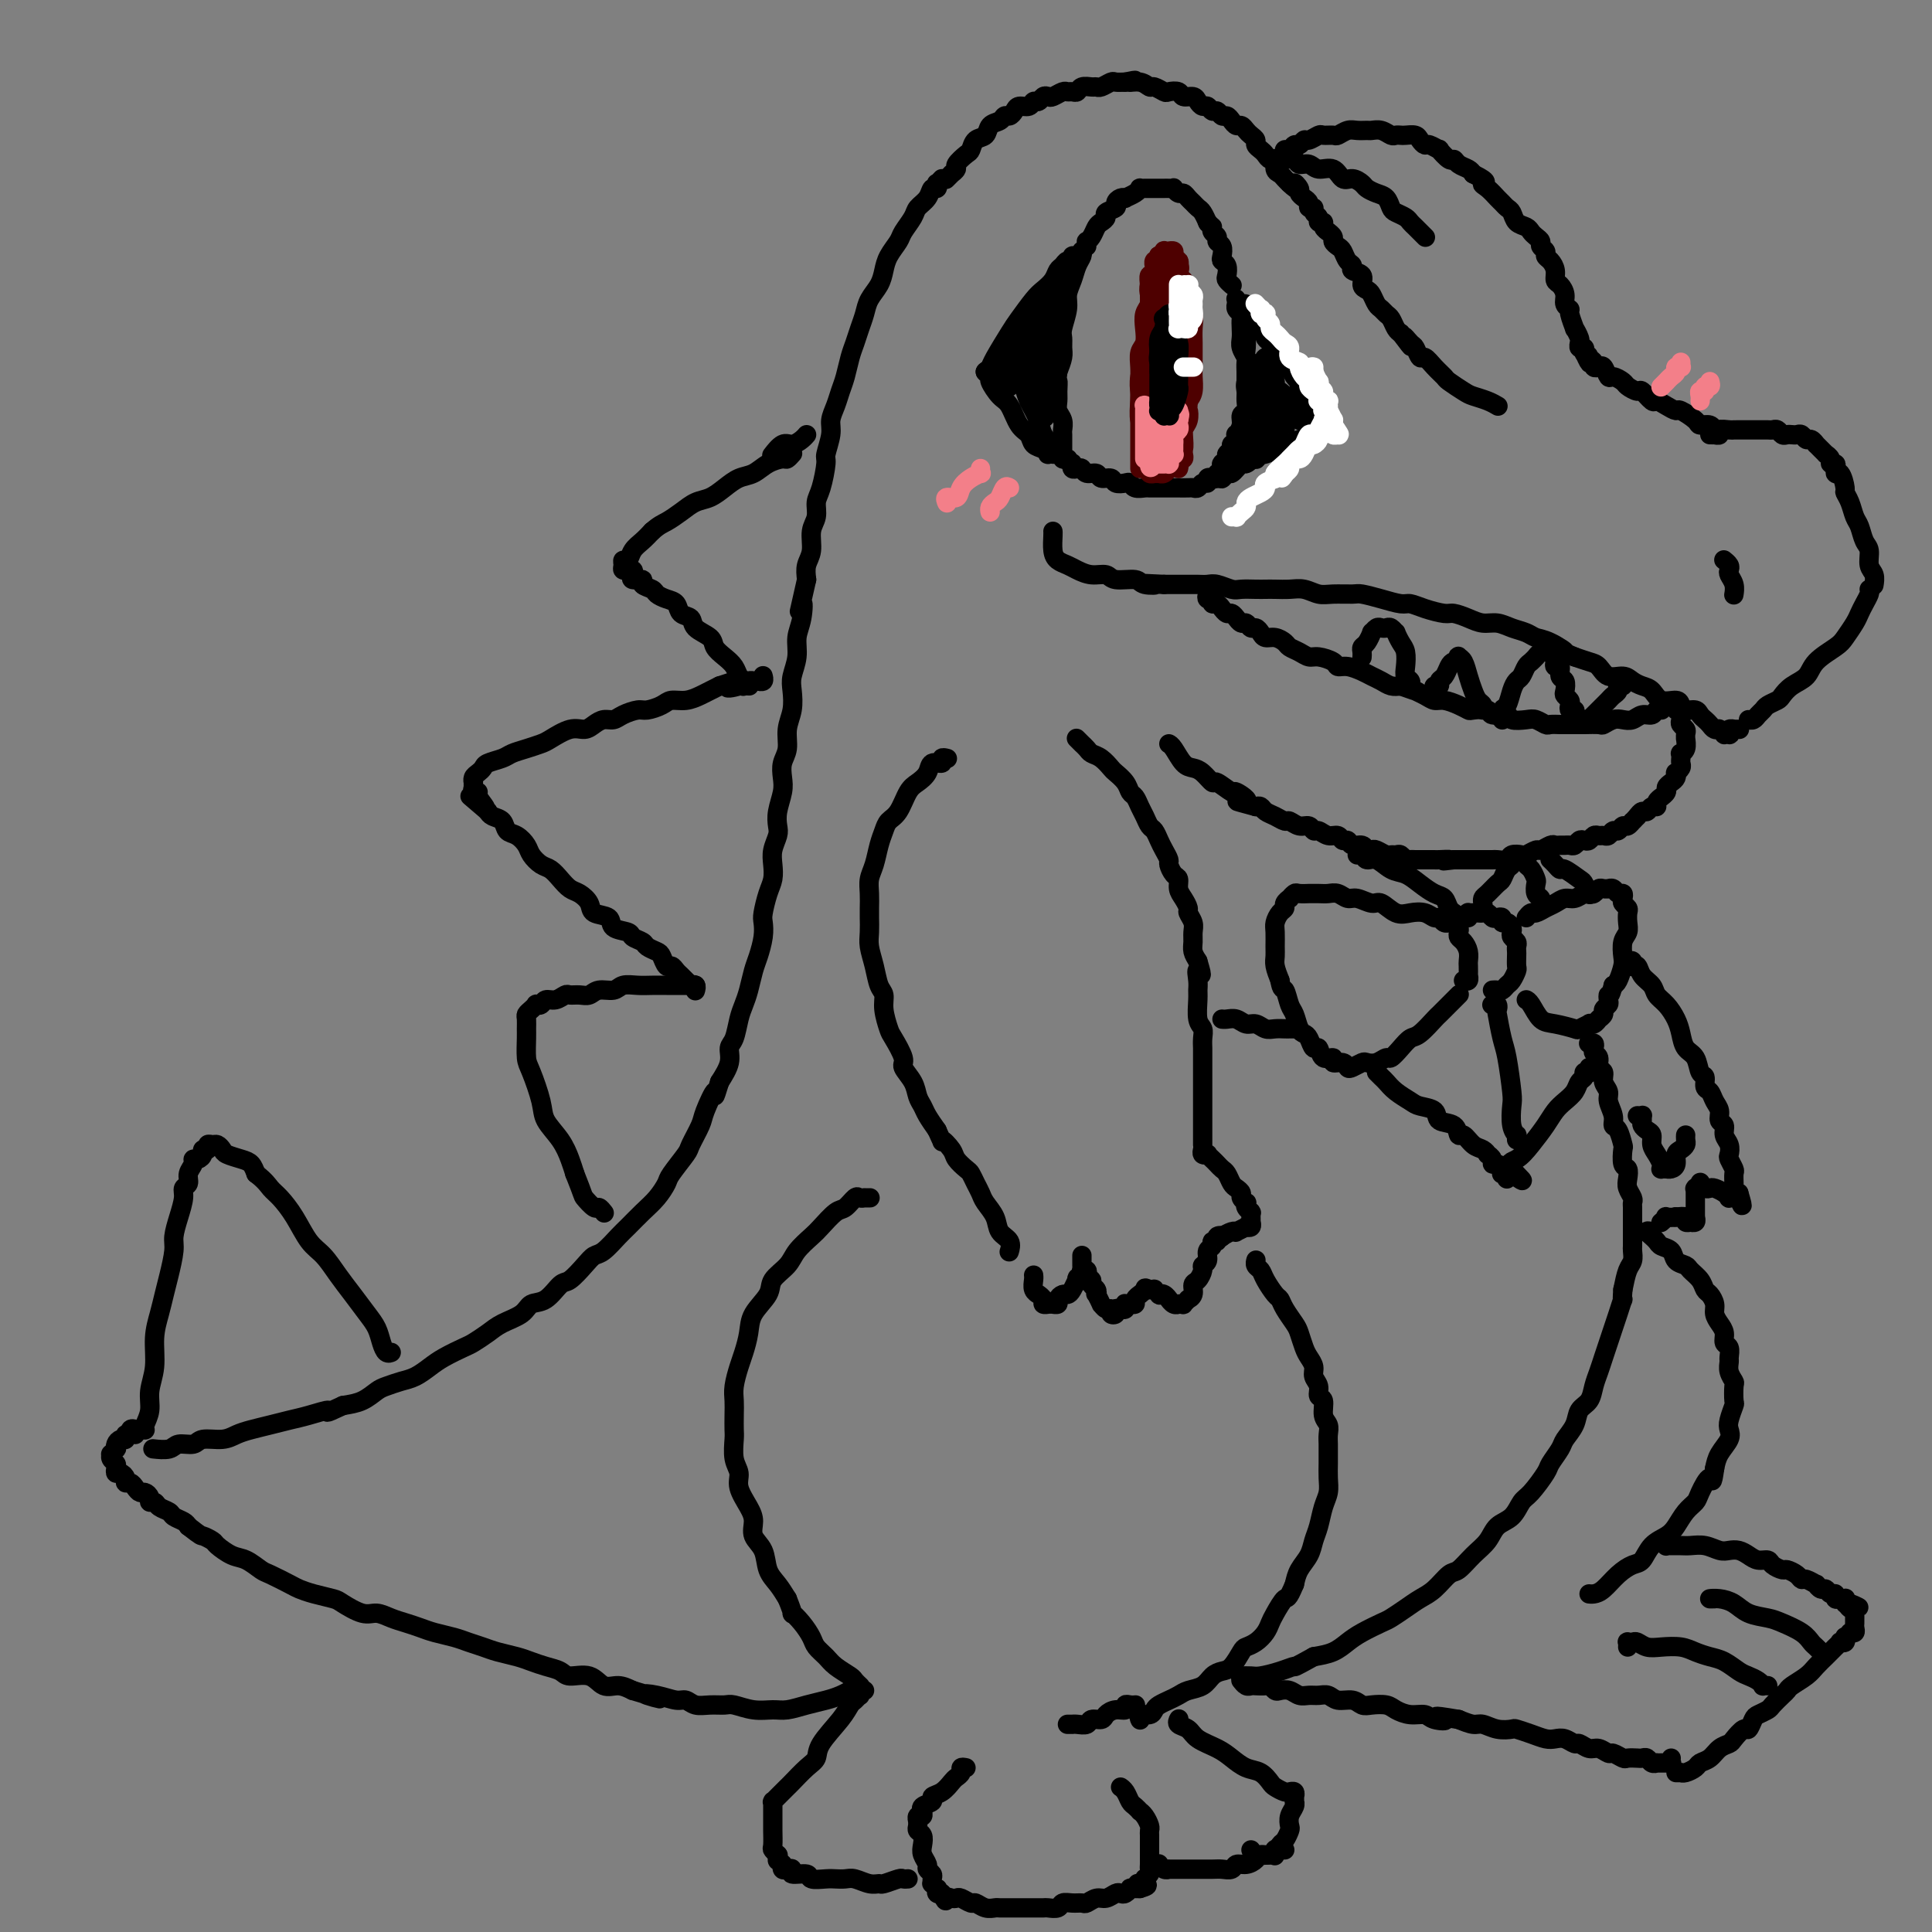 <svg viewBox='0 0 400 400' version='1.1' xmlns='http://www.w3.org/2000/svg' xmlns:xlink='http://www.w3.org/1999/xlink'><rect x="0" y="0" width="400" height="400" fill="#808080" stroke="none"/><g fill='none' stroke='#000000' stroke-width='4' stroke-linecap='round' stroke-linejoin='round'><path d='M204,77c0.390,-0.331 0.780,-0.663 1,-1c0.220,-0.337 0.271,-0.681 1,-2c0.729,-1.319 2.135,-3.613 3,-5c0.865,-1.387 1.187,-1.867 2,-3c0.813,-1.133 2.116,-2.919 3,-4c0.884,-1.081 1.350,-1.457 2,-2c0.650,-0.543 1.485,-1.255 2,-2c0.515,-0.745 0.712,-1.524 1,-2c0.288,-0.476 0.668,-0.648 1,-1c0.332,-0.352 0.614,-0.883 1,-1c0.386,-0.117 0.874,0.179 1,0c0.126,-0.179 -0.110,-0.833 0,-1c0.110,-0.167 0.565,0.151 1,0c0.435,-0.151 0.848,-0.773 1,-1c0.152,-0.227 0.041,-0.058 0,0c-0.041,0.058 -0.014,0.007 0,0c0.014,-0.007 0.015,0.031 0,0c-0.015,-0.031 -0.047,-0.132 0,0c0.047,0.132 0.171,0.498 0,1c-0.171,0.502 -0.638,1.139 -1,2c-0.362,0.861 -0.619,1.946 -1,3c-0.381,1.054 -0.887,2.078 -1,3c-0.113,0.922 0.167,1.741 0,3c-0.167,1.259 -0.779,2.959 -1,4c-0.221,1.041 -0.049,1.423 0,2c0.049,0.577 -0.025,1.348 0,2c0.025,0.652 0.150,1.186 0,2c-0.150,0.814 -0.575,1.907 -1,3'/><path d='M219,77c-0.463,4.070 -0.120,2.245 0,2c0.120,-0.245 0.018,1.090 0,2c-0.018,0.910 0.048,1.394 0,2c-0.048,0.606 -0.209,1.332 0,2c0.209,0.668 0.788,1.278 1,2c0.212,0.722 0.057,1.556 0,2c-0.057,0.444 -0.015,0.497 0,1c0.015,0.503 0.004,1.454 0,2c-0.004,0.546 -0.002,0.686 0,1c0.002,0.314 0.004,0.802 0,1c-0.004,0.198 -0.015,0.106 0,0c0.015,-0.106 0.057,-0.224 0,0c-0.057,0.224 -0.211,0.792 0,1c0.211,0.208 0.788,0.056 1,0c0.212,-0.056 0.061,-0.016 0,0c-0.061,0.016 -0.030,0.008 0,0'/><path d='M205,77c-0.549,-0.105 -1.097,-0.210 -1,0c0.097,0.210 0.841,0.735 1,1c0.159,0.265 -0.266,0.269 0,1c0.266,0.731 1.222,2.189 2,3c0.778,0.811 1.378,0.977 2,2c0.622,1.023 1.267,2.905 2,4c0.733,1.095 1.554,1.404 2,2c0.446,0.596 0.516,1.480 1,2c0.484,0.520 1.383,0.676 2,1c0.617,0.324 0.952,0.818 1,1c0.048,0.182 -0.190,0.054 0,0c0.190,-0.054 0.809,-0.033 1,0c0.191,0.033 -0.047,0.077 0,0c0.047,-0.077 0.378,-0.274 0,-1c-0.378,-0.726 -1.464,-1.981 -2,-3c-0.536,-1.019 -0.522,-1.802 -1,-3c-0.478,-1.198 -1.449,-2.812 -2,-4c-0.551,-1.188 -0.680,-1.951 -1,-3c-0.320,-1.049 -0.829,-2.385 -1,-3c-0.171,-0.615 -0.004,-0.508 0,-1c0.004,-0.492 -0.154,-1.583 0,-1c0.154,0.583 0.619,2.839 1,4c0.381,1.161 0.676,1.225 1,2c0.324,0.775 0.675,2.260 1,3c0.325,0.740 0.623,0.734 1,1c0.377,0.266 0.832,0.802 1,1c0.168,0.198 0.048,0.056 0,0c-0.048,-0.056 -0.024,-0.028 0,0'/><path d='M216,86c0.762,1.177 0.167,-0.382 0,-2c-0.167,-1.618 0.095,-3.296 0,-5c-0.095,-1.704 -0.548,-3.436 -1,-5c-0.452,-1.564 -0.902,-2.962 -1,-4c-0.098,-1.038 0.155,-1.717 0,-2c-0.155,-0.283 -0.718,-0.172 -1,0c-0.282,0.172 -0.282,0.404 0,1c0.282,0.596 0.846,1.557 1,3c0.154,1.443 -0.102,3.369 0,5c0.102,1.631 0.564,2.969 1,4c0.436,1.031 0.848,1.757 1,2c0.152,0.243 0.043,0.005 0,0c-0.043,-0.005 -0.022,0.223 0,0c0.022,-0.223 0.045,-0.897 0,-2c-0.045,-1.103 -0.157,-2.634 0,-4c0.157,-1.366 0.583,-2.567 1,-4c0.417,-1.433 0.826,-3.097 1,-5c0.174,-1.903 0.114,-4.046 0,-5c-0.114,-0.954 -0.282,-0.720 0,-1c0.282,-0.280 1.014,-1.075 1,-1c-0.014,0.075 -0.774,1.019 -1,2c-0.226,0.981 0.083,1.999 0,3c-0.083,1.001 -0.558,1.986 -1,3c-0.442,1.014 -0.850,2.058 -1,3c-0.150,0.942 -0.041,1.782 0,2c0.041,0.218 0.014,-0.185 0,0c-0.014,0.185 -0.015,0.958 0,1c0.015,0.042 0.045,-0.649 0,-1c-0.045,-0.351 -0.166,-0.364 0,-1c0.166,-0.636 0.619,-1.896 1,-3c0.381,-1.104 0.691,-2.052 1,-3'/><path d='M218,67c0.308,-1.629 0.076,-1.703 0,-2c-0.076,-0.297 0.002,-0.817 0,-1c-0.002,-0.183 -0.084,-0.028 0,0c0.084,0.028 0.335,-0.072 0,0c-0.335,0.072 -1.256,0.314 -2,1c-0.744,0.686 -1.310,1.816 -2,3c-0.690,1.184 -1.505,2.423 -2,3c-0.495,0.577 -0.669,0.494 -1,1c-0.331,0.506 -0.818,1.601 -1,2c-0.182,0.399 -0.060,0.101 0,0c0.060,-0.101 0.058,-0.004 0,0c-0.058,0.004 -0.173,-0.086 0,0c0.173,0.086 0.635,0.349 1,0c0.365,-0.349 0.635,-1.310 1,-2c0.365,-0.690 0.827,-1.111 1,-2c0.173,-0.889 0.057,-2.247 0,-3c-0.057,-0.753 -0.057,-0.901 0,-1c0.057,-0.099 0.170,-0.150 0,0c-0.170,0.150 -0.624,0.502 -1,1c-0.376,0.498 -0.675,1.142 -1,2c-0.325,0.858 -0.675,1.931 -1,3c-0.325,1.069 -0.624,2.132 -1,3c-0.376,0.868 -0.829,1.539 -1,2c-0.171,0.461 -0.061,0.713 0,1c0.061,0.287 0.073,0.609 0,1c-0.073,0.391 -0.229,0.851 0,1c0.229,0.149 0.845,-0.012 1,0c0.155,0.012 -0.151,0.195 0,0c0.151,-0.195 0.757,-0.770 1,-1c0.243,-0.230 0.121,-0.115 0,0'/><path d='M225,51c0.024,-0.438 0.047,-0.877 0,-1c-0.047,-0.123 -0.166,0.069 0,0c0.166,-0.069 0.617,-0.400 1,-1c0.383,-0.600 0.699,-1.470 1,-2c0.301,-0.530 0.588,-0.719 1,-1c0.412,-0.281 0.950,-0.653 1,-1c0.050,-0.347 -0.389,-0.667 0,-1c0.389,-0.333 1.605,-0.677 2,-1c0.395,-0.323 -0.031,-0.625 0,-1c0.031,-0.375 0.520,-0.822 1,-1c0.480,-0.178 0.951,-0.086 1,0c0.049,0.086 -0.324,0.167 0,0c0.324,-0.167 1.344,-0.581 2,-1c0.656,-0.419 0.949,-0.844 1,-1c0.051,-0.156 -0.141,-0.042 0,0c0.141,0.042 0.615,0.011 1,0c0.385,-0.011 0.680,-0.003 1,0c0.320,0.003 0.664,0.001 1,0c0.336,-0.001 0.664,-0.001 1,0c0.336,0.001 0.682,0.004 1,0c0.318,-0.004 0.610,-0.016 1,0c0.390,0.016 0.878,0.060 1,0c0.122,-0.060 -0.122,-0.223 0,0c0.122,0.223 0.610,0.834 1,1c0.390,0.166 0.682,-0.111 1,0c0.318,0.111 0.663,0.612 1,1c0.337,0.388 0.665,0.665 1,1c0.335,0.335 0.677,0.729 1,1c0.323,0.271 0.625,0.419 1,1c0.375,0.581 0.821,1.595 1,2c0.179,0.405 0.089,0.203 0,0'/><path d='M250,46c1.017,1.107 1.061,0.873 1,1c-0.061,0.127 -0.226,0.615 0,1c0.226,0.385 0.844,0.667 1,1c0.156,0.333 -0.151,0.718 0,1c0.151,0.282 0.759,0.461 1,1c0.241,0.539 0.116,1.440 0,2c-0.116,0.560 -0.224,0.781 0,1c0.224,0.219 0.778,0.437 1,1c0.222,0.563 0.112,1.471 0,2c-0.112,0.529 -0.226,0.678 0,1c0.226,0.322 0.792,0.818 1,1c0.208,0.182 0.060,0.052 0,0c-0.060,-0.052 -0.030,-0.026 0,0'/><path d='M256,62c-0.090,-0.126 -0.180,-0.252 0,0c0.180,0.252 0.631,0.884 1,1c0.369,0.116 0.657,-0.282 1,0c0.343,0.282 0.740,1.244 1,2c0.260,0.756 0.384,1.305 1,2c0.616,0.695 1.723,1.534 2,2c0.277,0.466 -0.277,0.558 0,1c0.277,0.442 1.383,1.236 2,2c0.617,0.764 0.744,1.500 1,2c0.256,0.500 0.642,0.763 1,1c0.358,0.237 0.687,0.448 1,1c0.313,0.552 0.609,1.444 1,2c0.391,0.556 0.875,0.775 1,1c0.125,0.225 -0.111,0.456 0,1c0.111,0.544 0.569,1.402 1,2c0.431,0.598 0.833,0.934 1,1c0.167,0.066 0.097,-0.140 0,0c-0.097,0.140 -0.222,0.626 0,1c0.222,0.374 0.792,0.636 1,1c0.208,0.364 0.056,0.829 0,1c-0.056,0.171 -0.016,0.049 0,0c0.016,-0.049 0.008,-0.024 0,0'/><path d='M258,67c-0.000,-0.543 -0.000,-1.087 0,-1c0.000,0.087 0.000,0.803 0,1c-0.000,0.197 -0.001,-0.127 0,0c0.001,0.127 0.005,0.704 0,1c-0.005,0.296 -0.019,0.309 0,1c0.019,0.691 0.072,2.058 0,3c-0.072,0.942 -0.268,1.459 0,2c0.268,0.541 1.001,1.104 1,2c-0.001,0.896 -0.736,2.123 -1,3c-0.264,0.877 -0.056,1.403 0,2c0.056,0.597 -0.041,1.264 0,2c0.041,0.736 0.221,1.540 0,2c-0.221,0.460 -0.843,0.576 -1,1c-0.157,0.424 0.150,1.156 0,2c-0.150,0.844 -0.757,1.798 -1,2c-0.243,0.202 -0.122,-0.349 0,0c0.122,0.349 0.244,1.599 0,2c-0.244,0.401 -0.854,-0.047 -1,0c-0.146,0.047 0.171,0.587 0,1c-0.171,0.413 -0.830,0.698 -1,1c-0.170,0.302 0.151,0.621 0,1c-0.151,0.379 -0.772,0.819 -1,1c-0.228,0.181 -0.061,0.105 0,0c0.061,-0.105 0.016,-0.238 0,0c-0.016,0.238 -0.004,0.848 0,1c0.004,0.152 0.001,-0.155 0,0c-0.001,0.155 -0.000,0.773 0,1c0.000,0.227 0.000,0.065 0,0c-0.000,-0.065 -0.000,-0.032 0,0'/><path d='M253,98c-0.577,2.286 0.479,0.502 1,0c0.521,-0.502 0.507,0.278 1,0c0.493,-0.278 1.495,-1.616 2,-2c0.505,-0.384 0.514,0.184 1,0c0.486,-0.184 1.450,-1.121 2,-2c0.550,-0.879 0.687,-1.699 1,-2c0.313,-0.301 0.803,-0.083 1,-1c0.197,-0.917 0.102,-2.971 0,-4c-0.102,-1.029 -0.209,-1.035 0,-2c0.209,-0.965 0.736,-2.890 1,-4c0.264,-1.110 0.267,-1.406 0,-2c-0.267,-0.594 -0.803,-1.485 -1,-2c-0.197,-0.515 -0.057,-0.654 0,-1c0.057,-0.346 0.029,-0.898 0,-1c-0.029,-0.102 -0.060,0.245 0,0c0.060,-0.245 0.212,-1.082 0,-1c-0.212,0.082 -0.789,1.083 -1,2c-0.211,0.917 -0.058,1.749 0,3c0.058,1.251 0.019,2.919 0,4c-0.019,1.081 -0.019,1.574 0,2c0.019,0.426 0.057,0.785 0,1c-0.057,0.215 -0.207,0.287 0,0c0.207,-0.287 0.772,-0.931 1,-1c0.228,-0.069 0.118,0.437 0,0c-0.118,-0.437 -0.244,-1.819 0,-3c0.244,-1.181 0.859,-2.162 1,-3c0.141,-0.838 -0.193,-1.533 0,-2c0.193,-0.467 0.912,-0.705 1,0c0.088,0.705 -0.456,2.352 -1,4'/><path d='M263,81c0.127,-0.518 -0.555,0.687 -1,2c-0.445,1.313 -0.654,2.734 -1,4c-0.346,1.266 -0.828,2.377 -1,3c-0.172,0.623 -0.032,0.759 0,1c0.032,0.241 -0.044,0.586 0,1c0.044,0.414 0.209,0.895 0,1c-0.209,0.105 -0.792,-0.168 -1,0c-0.208,0.168 -0.042,0.777 0,1c0.042,0.223 -0.041,0.060 0,0c0.041,-0.060 0.205,-0.016 0,0c-0.205,0.016 -0.779,0.004 -1,0c-0.221,-0.004 -0.089,-0.000 0,0c0.089,0.000 0.135,-0.003 0,0c-0.135,0.003 -0.451,0.011 0,0c0.451,-0.011 1.669,-0.042 2,0c0.331,0.042 -0.225,0.156 0,0c0.225,-0.156 1.230,-0.581 2,-1c0.770,-0.419 1.305,-0.830 2,-1c0.695,-0.170 1.549,-0.097 2,0c0.451,0.097 0.498,0.218 1,0c0.502,-0.218 1.458,-0.776 2,-1c0.542,-0.224 0.671,-0.113 1,0c0.329,0.113 0.859,0.227 1,0c0.141,-0.227 -0.106,-0.796 0,-1c0.106,-0.204 0.564,-0.044 1,0c0.436,0.044 0.848,-0.026 1,0c0.152,0.026 0.043,0.150 0,0c-0.043,-0.150 -0.022,-0.575 0,-1'/><path d='M273,89c1.816,-0.571 -0.143,0.002 -1,0c-0.857,-0.002 -0.610,-0.578 -1,-1c-0.390,-0.422 -1.415,-0.691 -2,-1c-0.585,-0.309 -0.730,-0.660 -1,-1c-0.270,-0.340 -0.665,-0.669 -1,-1c-0.335,-0.331 -0.612,-0.662 -1,-1c-0.388,-0.338 -0.889,-0.682 -1,-1c-0.111,-0.318 0.167,-0.612 0,-1c-0.167,-0.388 -0.777,-0.872 -1,-1c-0.223,-0.128 -0.057,0.098 0,0c0.057,-0.098 0.004,-0.522 0,-1c-0.004,-0.478 0.041,-1.011 0,-1c-0.041,0.011 -0.170,0.567 0,1c0.170,0.433 0.637,0.743 1,1c0.363,0.257 0.623,0.461 1,1c0.377,0.539 0.872,1.412 1,2c0.128,0.588 -0.109,0.890 0,1c0.109,0.110 0.565,0.029 1,0c0.435,-0.029 0.849,-0.007 1,0c0.151,0.007 0.040,-0.001 0,0c-0.040,0.001 -0.010,0.011 0,0c0.010,-0.011 0.000,-0.041 0,0c-0.000,0.041 0.010,0.155 0,0c-0.010,-0.155 -0.040,-0.578 0,-1c0.040,-0.422 0.150,-0.842 0,-1c-0.150,-0.158 -0.561,-0.053 -1,0c-0.439,0.053 -0.905,0.053 -1,0c-0.095,-0.053 0.181,-0.158 0,0c-0.181,0.158 -0.818,0.581 -1,1c-0.182,0.419 0.091,0.834 0,1c-0.091,0.166 -0.545,0.083 -1,0'/><path d='M265,85c-0.684,0.552 -0.393,0.932 0,1c0.393,0.068 0.889,-0.178 1,0c0.111,0.178 -0.162,0.779 0,1c0.162,0.221 0.761,0.063 1,0c0.239,-0.063 0.120,-0.032 0,0'/><path d='M266,82c0.408,0.406 0.816,0.812 1,1c0.184,0.188 0.144,0.158 0,0c-0.144,-0.158 -0.393,-0.446 0,0c0.393,0.446 1.429,1.625 2,2c0.571,0.375 0.679,-0.053 1,0c0.321,0.053 0.857,0.588 1,1c0.143,0.412 -0.105,0.703 0,1c0.105,0.297 0.564,0.601 1,1c0.436,0.399 0.850,0.892 1,1c0.150,0.108 0.037,-0.168 0,0c-0.037,0.168 0.001,0.781 0,1c-0.001,0.219 -0.041,0.044 0,0c0.041,-0.044 0.162,0.045 0,0c-0.162,-0.045 -0.605,-0.222 -1,0c-0.395,0.222 -0.740,0.843 -1,1c-0.260,0.157 -0.436,-0.151 -1,0c-0.564,0.151 -1.517,0.762 -2,1c-0.483,0.238 -0.496,0.102 -1,0c-0.504,-0.102 -1.498,-0.172 -2,0c-0.502,0.172 -0.513,0.586 -1,1c-0.487,0.414 -1.450,0.829 -2,1c-0.550,0.171 -0.687,0.098 -1,0c-0.313,-0.098 -0.802,-0.223 -1,0c-0.198,0.223 -0.106,0.792 0,1c0.106,0.208 0.224,0.056 0,0c-0.224,-0.056 -0.791,-0.015 -1,0c-0.209,0.015 -0.060,0.004 0,0c0.060,-0.004 0.030,-0.002 0,0'/><path d='M259,95c-2.048,0.831 -0.168,-0.093 1,-1c1.168,-0.907 1.623,-1.797 2,-2c0.377,-0.203 0.675,0.282 1,0c0.325,-0.282 0.675,-1.329 1,-2c0.325,-0.671 0.624,-0.964 1,-1c0.376,-0.036 0.830,0.187 1,0c0.170,-0.187 0.056,-0.782 0,-1c-0.056,-0.218 -0.054,-0.058 0,0c0.054,0.058 0.159,0.016 0,0c-0.159,-0.016 -0.581,-0.004 -1,0c-0.419,0.004 -0.834,0.001 -1,0c-0.166,-0.001 -0.083,-0.001 0,0'/><path d='M222,96c0.023,-0.111 0.047,-0.222 0,0c-0.047,0.222 -0.163,0.776 0,1c0.163,0.224 0.606,0.117 1,0c0.394,-0.117 0.740,-0.242 1,0c0.260,0.242 0.436,0.853 1,1c0.564,0.147 1.517,-0.171 2,0c0.483,0.171 0.497,0.829 1,1c0.503,0.171 1.496,-0.147 2,0c0.504,0.147 0.520,0.757 1,1c0.480,0.243 1.424,0.118 2,0c0.576,-0.118 0.785,-0.228 1,0c0.215,0.228 0.438,0.793 1,1c0.562,0.207 1.464,0.055 2,0c0.536,-0.055 0.707,-0.015 1,0c0.293,0.015 0.710,0.004 1,0c0.290,-0.004 0.454,-0.001 1,0c0.546,0.001 1.474,0.000 2,0c0.526,-0.000 0.652,-0.000 1,0c0.348,0.000 0.919,0.001 1,0c0.081,-0.001 -0.330,-0.004 0,0c0.330,0.004 1.399,0.016 2,0c0.601,-0.016 0.735,-0.061 1,0c0.265,0.061 0.662,0.226 1,0c0.338,-0.226 0.616,-0.844 1,-1c0.384,-0.156 0.873,0.151 1,0c0.127,-0.151 -0.110,-0.759 0,-1c0.110,-0.241 0.565,-0.116 1,0c0.435,0.116 0.848,0.224 1,0c0.152,-0.224 0.043,-0.778 0,-1c-0.043,-0.222 -0.022,-0.111 0,0'/></g>
<g fill='none' stroke='#4E0000' stroke-width='4' stroke-linecap='round' stroke-linejoin='round'><path d='M236,97c0.000,-0.407 0.000,-0.814 0,-1c-0.000,-0.186 -0.000,-0.150 0,0c0.000,0.150 0.000,0.412 0,0c-0.000,-0.412 -0.000,-1.500 0,-2c0.000,-0.500 0.000,-0.411 0,-1c-0.000,-0.589 -0.000,-1.855 0,-3c0.000,-1.145 0.000,-2.168 0,-3c-0.000,-0.832 -0.001,-1.473 0,-2c0.001,-0.527 0.004,-0.941 0,-2c-0.004,-1.059 -0.015,-2.762 0,-4c0.015,-1.238 0.056,-2.012 0,-3c-0.056,-0.988 -0.207,-2.190 0,-3c0.207,-0.810 0.774,-1.228 1,-2c0.226,-0.772 0.112,-1.897 0,-3c-0.112,-1.103 -0.222,-2.183 0,-3c0.222,-0.817 0.776,-1.369 1,-2c0.224,-0.631 0.116,-1.340 0,-2c-0.116,-0.660 -0.241,-1.272 0,-2c0.241,-0.728 0.850,-1.572 1,-2c0.150,-0.428 -0.157,-0.439 0,-1c0.157,-0.561 0.778,-1.671 1,-2c0.222,-0.329 0.044,0.122 0,0c-0.044,-0.122 0.045,-0.817 0,-1c-0.045,-0.183 -0.223,0.147 0,0c0.223,-0.147 0.848,-0.772 1,-1c0.152,-0.228 -0.171,-0.058 0,0c0.171,0.058 0.834,0.004 1,0c0.166,-0.004 -0.165,0.040 0,0c0.165,-0.040 0.828,-0.165 1,0c0.172,0.165 -0.146,0.621 0,1c0.146,0.379 0.756,0.680 1,1c0.244,0.320 0.122,0.660 0,1'/><path d='M244,55c0.554,0.448 -0.062,1.067 0,2c0.062,0.933 0.801,2.178 1,3c0.199,0.822 -0.143,1.220 0,2c0.143,0.780 0.771,1.941 1,3c0.229,1.059 0.058,2.016 0,3c-0.058,0.984 -0.002,1.997 0,3c0.002,1.003 -0.051,1.997 0,3c0.051,1.003 0.206,2.016 0,3c-0.206,0.984 -0.773,1.940 -1,3c-0.227,1.060 -0.113,2.223 0,3c0.113,0.777 0.227,1.169 0,2c-0.227,0.831 -0.793,2.103 -1,3c-0.207,0.897 -0.056,1.420 0,2c0.056,0.580 0.015,1.217 0,2c-0.015,0.783 -0.004,1.712 0,2c0.004,0.288 0.001,-0.067 0,0c-0.001,0.067 -0.000,0.555 0,1c0.000,0.445 0.000,0.848 0,1c-0.000,0.152 -0.000,0.053 0,0c0.000,-0.053 0.001,-0.060 0,0c-0.001,0.060 -0.004,0.186 0,0c0.004,-0.186 0.015,-0.683 0,-1c-0.015,-0.317 -0.056,-0.454 0,-1c0.056,-0.546 0.207,-1.501 0,-4c-0.207,-2.499 -0.774,-6.543 -1,-9c-0.226,-2.457 -0.113,-3.327 0,-5c0.113,-1.673 0.226,-4.150 0,-6c-0.226,-1.850 -0.793,-3.073 -1,-4c-0.207,-0.927 -0.056,-1.557 0,-2c0.056,-0.443 0.016,-0.698 0,-1c-0.016,-0.302 -0.008,-0.651 0,-1'/><path d='M242,62c-0.309,-4.826 -0.083,-0.391 0,1c0.083,1.391 0.022,-0.262 0,1c-0.022,1.262 -0.006,5.437 0,8c0.006,2.563 0.002,3.512 0,5c-0.002,1.488 -0.000,3.513 0,5c0.000,1.487 0.000,2.434 0,3c-0.000,0.566 0.000,0.750 0,1c-0.000,0.250 -0.001,0.566 0,1c0.001,0.434 0.004,0.985 0,1c-0.004,0.015 -0.015,-0.507 0,-1c0.015,-0.493 0.057,-0.958 0,-3c-0.057,-2.042 -0.212,-5.662 0,-8c0.212,-2.338 0.790,-3.396 1,-5c0.210,-1.604 0.053,-3.756 0,-5c-0.053,-1.244 -0.003,-1.582 0,-2c0.003,-0.418 -0.041,-0.916 0,-1c0.041,-0.084 0.169,0.246 0,1c-0.169,0.754 -0.634,1.931 -1,4c-0.366,2.069 -0.634,5.031 -1,8c-0.366,2.969 -0.830,5.944 -1,8c-0.170,2.056 -0.046,3.194 0,4c0.046,0.806 0.012,1.281 0,2c-0.012,0.719 -0.003,1.683 0,2c0.003,0.317 0.001,-0.013 0,0c-0.001,0.013 -0.000,0.369 0,0c0.000,-0.369 0.000,-1.465 0,-3c-0.000,-1.535 -0.000,-3.511 0,-6c0.000,-2.489 0.000,-5.492 0,-8c-0.000,-2.508 -0.000,-4.521 0,-6c0.000,-1.479 0.000,-2.422 0,-3c-0.000,-0.578 -0.000,-0.789 0,-1'/><path d='M240,65c0.044,-4.158 0.155,-1.052 0,1c-0.155,2.052 -0.578,3.049 -1,5c-0.422,1.951 -0.845,4.856 -1,7c-0.155,2.144 -0.041,3.526 0,5c0.041,1.474 0.011,3.040 0,4c-0.011,0.960 -0.003,1.315 0,2c0.003,0.685 0.001,1.699 0,2c-0.001,0.301 -0.000,-0.111 0,0c0.000,0.111 0.000,0.747 0,1c-0.000,0.253 -0.000,0.124 0,0c0.000,-0.124 -0.000,-0.243 0,0c0.000,0.243 0.000,0.849 0,1c-0.000,0.151 -0.000,-0.152 0,0c0.000,0.152 0.001,0.760 0,1c-0.001,0.240 -0.004,0.113 0,0c0.004,-0.113 0.015,-0.212 0,0c-0.015,0.212 -0.057,0.733 0,1c0.057,0.267 0.211,0.278 0,0c-0.211,-0.278 -0.788,-0.844 -1,-1c-0.212,-0.156 -0.061,0.098 0,0c0.061,-0.098 0.030,-0.549 0,-1'/><path d='M237,93c-0.404,3.776 0.087,-0.786 0,-3c-0.087,-2.214 -0.751,-2.082 -1,-3c-0.249,-0.918 -0.082,-2.888 0,-4c0.082,-1.112 0.078,-1.368 0,-2c-0.078,-0.632 -0.231,-1.639 0,-3c0.231,-1.361 0.847,-3.074 1,-4c0.153,-0.926 -0.155,-1.064 0,-2c0.155,-0.936 0.774,-2.671 1,-4c0.226,-1.329 0.061,-2.253 0,-3c-0.061,-0.747 -0.017,-1.319 0,-2c0.017,-0.681 0.008,-1.473 0,-2c-0.008,-0.527 -0.016,-0.790 0,-1c0.016,-0.210 0.057,-0.367 0,-1c-0.057,-0.633 -0.213,-1.743 0,-2c0.213,-0.257 0.793,0.337 1,0c0.207,-0.337 0.041,-1.606 0,-2c-0.041,-0.394 0.042,0.087 0,0c-0.042,-0.087 -0.208,-0.741 0,-1c0.208,-0.259 0.792,-0.122 1,0c0.208,0.122 0.042,0.229 0,0c-0.042,-0.229 0.040,-0.793 0,-1c-0.040,-0.207 -0.203,-0.055 0,0c0.203,0.055 0.772,0.015 1,0c0.228,-0.015 0.114,-0.005 0,0c-0.114,0.005 -0.227,0.004 0,0c0.227,-0.004 0.796,-0.013 1,0c0.204,0.013 0.044,0.048 0,0c-0.044,-0.048 0.030,-0.178 0,0c-0.030,0.178 -0.162,0.663 0,1c0.162,0.337 0.618,0.525 1,1c0.382,0.475 0.691,1.238 1,2'/><path d='M244,57c0.305,0.852 0.068,0.981 0,2c-0.068,1.019 0.034,2.928 0,4c-0.034,1.072 -0.205,1.305 0,2c0.205,0.695 0.787,1.850 1,3c0.213,1.150 0.057,2.293 0,3c-0.057,0.707 -0.014,0.976 0,2c0.014,1.024 0.000,2.802 0,4c-0.000,1.198 0.014,1.815 0,3c-0.014,1.185 -0.056,2.937 0,4c0.056,1.063 0.211,1.437 0,2c-0.211,0.563 -0.789,1.317 -1,2c-0.211,0.683 -0.057,1.296 0,2c0.057,0.704 0.015,1.499 0,2c-0.015,0.501 -0.004,0.708 0,1c0.004,0.292 0.001,0.670 0,1c-0.001,0.330 -0.001,0.611 0,1c0.001,0.389 0.001,0.886 0,1c-0.001,0.114 -0.004,-0.154 0,0c0.004,0.154 0.015,0.731 0,1c-0.015,0.269 -0.057,0.231 0,0c0.057,-0.231 0.211,-0.655 0,-1c-0.211,-0.345 -0.789,-0.611 -1,-1c-0.211,-0.389 -0.057,-0.902 0,-2c0.057,-1.098 0.015,-2.781 0,-4c-0.015,-1.219 -0.004,-1.973 0,-3c0.004,-1.027 0.001,-2.327 0,-3c-0.001,-0.673 -0.000,-0.720 0,-1c0.000,-0.280 0.000,-0.794 0,-1c-0.000,-0.206 -0.000,-0.103 0,0'/><path d='M243,81c-0.171,-2.222 -0.099,-0.775 0,0c0.099,0.775 0.224,0.880 0,1c-0.224,0.120 -0.796,0.256 -1,1c-0.204,0.744 -0.041,2.097 0,3c0.041,0.903 -0.041,1.355 0,2c0.041,0.645 0.203,1.482 0,2c-0.203,0.518 -0.773,0.717 -1,1c-0.227,0.283 -0.112,0.649 0,1c0.112,0.351 0.222,0.686 0,1c-0.222,0.314 -0.776,0.606 -1,1c-0.224,0.394 -0.116,0.889 0,1c0.116,0.111 0.241,-0.163 0,0c-0.241,0.163 -0.849,0.762 -1,1c-0.151,0.238 0.156,0.115 0,0c-0.156,-0.115 -0.775,-0.223 -1,0c-0.225,0.223 -0.056,0.778 0,1c0.056,0.222 -0.000,0.112 0,0c0.000,-0.112 0.057,-0.226 0,0c-0.057,0.226 -0.226,0.792 0,1c0.226,0.208 0.848,0.057 1,0c0.152,-0.057 -0.166,-0.019 0,0c0.166,0.019 0.815,0.019 1,0c0.185,-0.019 -0.095,-0.057 0,0c0.095,0.057 0.564,0.209 1,0c0.436,-0.209 0.838,-0.780 1,-1c0.162,-0.220 0.085,-0.090 0,0c-0.085,0.090 -0.177,0.140 0,0c0.177,-0.140 0.622,-0.468 1,-1c0.378,-0.532 0.689,-1.266 1,-2'/><path d='M244,94c0.464,-0.981 0.124,-1.435 0,-3c-0.124,-1.565 -0.033,-4.241 0,-6c0.033,-1.759 0.009,-2.599 0,-4c-0.009,-1.401 -0.002,-3.361 0,-5c0.002,-1.639 0.001,-2.956 0,-4c-0.001,-1.044 -0.000,-1.813 0,-3c0.000,-1.187 0.000,-2.790 0,-4c-0.000,-1.210 -0.000,-2.027 0,-3c0.000,-0.973 0.000,-2.102 0,-3c-0.000,-0.898 -0.000,-1.566 0,-2c0.000,-0.434 0.000,-0.634 0,-1c-0.000,-0.366 -0.000,-0.898 0,-1c0.000,-0.102 0.001,0.225 0,0c-0.001,-0.225 -0.004,-1.004 0,-1c0.004,0.004 0.015,0.789 0,1c-0.015,0.211 -0.057,-0.154 0,0c0.057,0.154 0.212,0.825 0,1c-0.212,0.175 -0.793,-0.145 -1,0c-0.207,0.145 -0.041,0.757 0,1c0.041,0.243 -0.041,0.118 0,0c0.041,-0.118 0.207,-0.227 0,0c-0.207,0.227 -0.786,0.792 -1,1c-0.214,0.208 -0.061,0.059 0,0c0.061,-0.059 0.031,-0.030 0,0'/><path d='M242,58c0.008,-0.414 0.016,-0.828 0,-1c-0.016,-0.172 -0.057,-0.103 0,0c0.057,0.103 0.212,0.239 0,0c-0.212,-0.239 -0.790,-0.852 -1,-1c-0.210,-0.148 -0.053,0.171 0,0c0.053,-0.171 0.000,-0.830 0,-1c-0.000,-0.170 0.051,0.151 0,0c-0.051,-0.151 -0.206,-0.772 0,-1c0.206,-0.228 0.772,-0.062 1,0c0.228,0.062 0.117,0.021 0,0c-0.117,-0.021 -0.241,-0.022 0,0c0.241,0.022 0.849,0.065 1,0c0.151,-0.065 -0.153,-0.240 0,0c0.153,0.240 0.763,0.893 1,1c0.237,0.107 0.101,-0.334 0,0c-0.101,0.334 -0.167,1.443 0,2c0.167,0.557 0.567,0.560 1,1c0.433,0.440 0.901,1.315 1,2c0.099,0.685 -0.170,1.179 0,2c0.170,0.821 0.778,1.967 1,3c0.222,1.033 0.059,1.952 0,3c-0.059,1.048 -0.015,2.224 0,3c0.015,0.776 0.001,1.153 0,2c-0.001,0.847 0.010,2.165 0,3c-0.010,0.835 -0.041,1.186 0,2c0.041,0.814 0.155,2.090 0,3c-0.155,0.910 -0.577,1.455 -1,2'/><path d='M246,83c-0.171,3.141 -0.098,1.993 0,2c0.098,0.007 0.223,1.168 0,2c-0.223,0.832 -0.792,1.336 -1,2c-0.208,0.664 -0.055,1.488 0,2c0.055,0.512 0.011,0.712 0,1c-0.011,0.288 0.011,0.665 0,1c-0.011,0.335 -0.056,0.629 0,1c0.056,0.371 0.211,0.817 0,1c-0.211,0.183 -0.789,0.101 -1,0c-0.211,-0.101 -0.056,-0.221 0,0c0.056,0.221 0.014,0.784 0,1c-0.014,0.216 -0.000,0.084 0,0c0.000,-0.084 -0.014,-0.121 0,0c0.014,0.121 0.056,0.401 0,0c-0.056,-0.401 -0.211,-1.484 0,-2c0.211,-0.516 0.789,-0.464 1,-1c0.211,-0.536 0.057,-1.661 0,-3c-0.057,-1.339 -0.015,-2.891 0,-4c0.015,-1.109 0.004,-1.776 0,-3c-0.004,-1.224 -0.001,-3.007 0,-4c0.001,-0.993 0.000,-1.197 0,-2c-0.000,-0.803 -0.000,-2.205 0,-3c0.000,-0.795 0.000,-0.983 0,-2c-0.000,-1.017 -0.000,-2.862 0,-4c0.000,-1.138 0.000,-1.569 0,-2'/><path d='M245,66c-0.228,-4.692 -0.797,-2.423 -1,-2c-0.203,0.423 -0.040,-1.001 0,-2c0.040,-0.999 -0.042,-1.574 0,-2c0.042,-0.426 0.207,-0.702 0,-1c-0.207,-0.298 -0.788,-0.616 -1,-1c-0.212,-0.384 -0.057,-0.834 0,-1c0.057,-0.166 0.016,-0.047 0,0c-0.016,0.047 -0.008,0.024 0,0'/></g>
<g fill='none' stroke='#F37F89' stroke-width='4' stroke-linecap='round' stroke-linejoin='round'><path d='M237,95c0.000,-0.448 0.000,-0.895 0,-1c-0.000,-0.105 -0.000,0.133 0,0c0.000,-0.133 0.000,-0.637 0,-1c-0.000,-0.363 -0.000,-0.583 0,-1c0.000,-0.417 0.000,-1.029 0,-2c-0.000,-0.971 -0.001,-2.299 0,-3c0.001,-0.701 0.004,-0.775 0,-1c-0.004,-0.225 -0.015,-0.602 0,-1c0.015,-0.398 0.056,-0.819 0,-1c-0.056,-0.181 -0.207,-0.122 0,0c0.207,0.122 0.773,0.309 1,1c0.227,0.691 0.114,1.888 0,3c-0.114,1.112 -0.228,2.140 0,3c0.228,0.860 0.797,1.552 1,2c0.203,0.448 0.040,0.651 0,1c-0.040,0.349 0.042,0.843 0,1c-0.042,0.157 -0.207,-0.024 0,0c0.207,0.024 0.788,0.252 1,0c0.212,-0.252 0.057,-0.984 0,-1c-0.057,-0.016 -0.016,0.686 0,0c0.016,-0.686 0.008,-2.759 0,-4c-0.008,-1.241 -0.016,-1.649 0,-2c0.016,-0.351 0.057,-0.644 0,-1c-0.057,-0.356 -0.211,-0.776 0,-1c0.211,-0.224 0.788,-0.253 1,0c0.212,0.253 0.061,0.786 0,1c-0.061,0.214 -0.030,0.107 0,0'/><path d='M241,87c0.326,-0.822 0.140,0.624 0,2c-0.140,1.376 -0.233,2.682 0,3c0.233,0.318 0.794,-0.351 1,0c0.206,0.351 0.059,1.723 0,2c-0.059,0.277 -0.030,-0.543 0,-1c0.030,-0.457 0.061,-0.553 0,-1c-0.061,-0.447 -0.212,-1.245 0,-2c0.212,-0.755 0.789,-1.466 1,-2c0.211,-0.534 0.057,-0.890 0,-1c-0.057,-0.110 -0.015,0.027 0,0c0.015,-0.027 0.004,-0.218 0,0c-0.004,0.218 -0.001,0.844 0,1c0.001,0.156 -0.001,-0.157 0,0c0.001,0.157 0.004,0.785 0,1c-0.004,0.215 -0.015,0.015 0,0c0.015,-0.015 0.057,0.153 0,0c-0.057,-0.153 -0.211,-0.628 0,-1c0.211,-0.372 0.789,-0.640 1,-1c0.211,-0.360 0.057,-0.811 0,-1c-0.057,-0.189 -0.015,-0.117 0,0c0.015,0.117 0.004,0.279 0,0c-0.004,-0.279 -0.001,-0.998 0,-1c0.001,-0.002 0.000,0.714 0,1c-0.000,0.286 -0.000,0.143 0,0'/><path d='M244,86c0.468,-0.750 0.140,0.376 0,1c-0.140,0.624 -0.090,0.745 0,1c0.090,0.255 0.220,0.643 0,1c-0.220,0.357 -0.791,0.683 -1,1c-0.209,0.317 -0.056,0.624 0,1c0.056,0.376 0.015,0.823 0,1c-0.015,0.177 -0.003,0.086 0,0c0.003,-0.086 -0.003,-0.168 0,0c0.003,0.168 0.015,0.585 0,1c-0.015,0.415 -0.057,0.828 0,1c0.057,0.172 0.211,0.102 0,0c-0.211,-0.102 -0.789,-0.238 -1,0c-0.211,0.238 -0.055,0.848 0,1c0.055,0.152 0.011,-0.156 0,0c-0.011,0.156 0.012,0.774 0,1c-0.012,0.226 -0.060,0.061 0,0c0.060,-0.061 0.226,-0.016 0,0c-0.226,0.016 -0.844,0.004 -1,0c-0.156,-0.004 0.151,-0.001 0,0c-0.151,0.001 -0.759,0.000 -1,0c-0.241,-0.000 -0.116,-0.000 0,0c0.116,0.000 0.224,0.000 0,0c-0.224,-0.000 -0.778,-0.000 -1,0c-0.222,0.000 -0.111,0.000 0,0'/><path d='M239,96c-1.005,1.547 -1.016,0.415 -1,0c0.016,-0.415 0.061,-0.111 0,0c-0.061,0.111 -0.228,0.030 0,0c0.228,-0.030 0.849,-0.008 1,0c0.151,0.008 -0.170,0.002 0,0c0.170,-0.002 0.829,-0.001 1,0c0.171,0.001 -0.146,0.000 0,0c0.146,-0.000 0.756,-0.000 1,0c0.244,0.000 0.122,0.000 0,0'/></g>
<g fill='none' stroke='#000000' stroke-width='4' stroke-linecap='round' stroke-linejoin='round'><path d='M241,68c-0.030,0.481 -0.061,0.962 0,1c0.061,0.038 0.212,-0.365 0,0c-0.212,0.365 -0.789,1.500 -1,2c-0.211,0.500 -0.057,0.365 0,1c0.057,0.635 0.015,2.038 0,3c-0.015,0.962 -0.004,1.481 0,2c0.004,0.519 -0.000,1.038 0,2c0.000,0.962 0.004,2.367 0,3c-0.004,0.633 -0.016,0.495 0,1c0.016,0.505 0.061,1.652 0,2c-0.061,0.348 -0.226,-0.102 0,0c0.226,0.102 0.845,0.756 1,1c0.155,0.244 -0.152,0.079 0,0c0.152,-0.079 0.762,-0.070 1,0c0.238,0.070 0.102,0.202 0,0c-0.102,-0.202 -0.171,-0.738 0,-1c0.171,-0.262 0.582,-0.249 1,-1c0.418,-0.751 0.844,-2.265 1,-3c0.156,-0.735 0.043,-0.691 0,-1c-0.043,-0.309 -0.015,-0.972 0,-2c0.015,-1.028 0.018,-2.422 0,-3c-0.018,-0.578 -0.057,-0.341 0,-1c0.057,-0.659 0.211,-2.214 0,-3c-0.211,-0.786 -0.788,-0.803 -1,-1c-0.212,-0.197 -0.060,-0.575 0,-1c0.060,-0.425 0.026,-0.897 0,-1c-0.026,-0.103 -0.046,0.165 0,0c0.046,-0.165 0.156,-0.761 0,-1c-0.156,-0.239 -0.578,-0.119 -1,0'/><path d='M242,67c-0.305,-2.152 -0.067,-0.532 0,0c0.067,0.532 -0.038,-0.023 0,0c0.038,0.023 0.221,0.624 0,1c-0.221,0.376 -0.844,0.527 -1,1c-0.156,0.473 0.154,1.269 0,2c-0.154,0.731 -0.773,1.399 -1,2c-0.227,0.601 -0.061,1.136 0,2c0.061,0.864 0.017,2.059 0,3c-0.017,0.941 -0.005,1.629 0,2c0.005,0.371 0.005,0.426 0,1c-0.005,0.574 -0.015,1.669 0,2c0.015,0.331 0.056,-0.100 0,0c-0.056,0.100 -0.207,0.730 0,1c0.207,0.270 0.774,0.179 1,0c0.226,-0.179 0.113,-0.446 0,-1c-0.113,-0.554 -0.226,-1.394 0,-2c0.226,-0.606 0.793,-0.978 1,-2c0.207,-1.022 0.056,-2.694 0,-4c-0.056,-1.306 -0.015,-2.247 0,-3c0.015,-0.753 0.005,-1.317 0,-2c-0.005,-0.683 -0.005,-1.485 0,-2c0.005,-0.515 0.015,-0.742 0,-1c-0.015,-0.258 -0.056,-0.546 0,-1c0.056,-0.454 0.207,-1.073 0,-1c-0.207,0.073 -0.774,0.837 -1,1c-0.226,0.163 -0.112,-0.276 0,0c0.112,0.276 0.223,1.267 0,2c-0.223,0.733 -0.778,1.210 -1,2c-0.222,0.790 -0.111,1.895 0,3'/><path d='M240,73c-0.309,1.646 -0.083,1.762 0,2c0.083,0.238 0.022,0.600 0,1c-0.022,0.400 -0.006,0.838 0,1c0.006,0.162 0.002,0.046 0,0c-0.002,-0.046 -0.001,-0.023 0,0'/></g>
<g fill='none' stroke='#FFFFFF' stroke-width='4' stroke-linecap='round' stroke-linejoin='round'><path d='M244,59c0.000,0.026 0.000,0.051 0,0c-0.000,-0.051 -0.000,-0.179 0,0c0.000,0.179 0.000,0.664 0,1c-0.000,0.336 -0.000,0.524 0,1c0.000,0.476 0.000,1.242 0,2c-0.000,0.758 -0.001,1.510 0,2c0.001,0.490 0.004,0.720 0,1c-0.004,0.280 -0.016,0.611 0,1c0.016,0.389 0.061,0.837 0,1c-0.061,0.163 -0.228,0.040 0,0c0.228,-0.040 0.849,0.001 1,0c0.151,-0.001 -0.170,-0.046 0,0c0.170,0.046 0.830,0.181 1,0c0.170,-0.181 -0.151,-0.678 0,-1c0.151,-0.322 0.773,-0.467 1,-1c0.227,-0.533 0.057,-1.452 0,-2c-0.057,-0.548 -0.001,-0.725 0,-1c0.001,-0.275 -0.051,-0.648 0,-1c0.051,-0.352 0.206,-0.683 0,-1c-0.206,-0.317 -0.773,-0.619 -1,-1c-0.227,-0.381 -0.112,-0.842 0,-1c0.112,-0.158 0.222,-0.015 0,0c-0.222,0.015 -0.777,-0.098 -1,0c-0.223,0.098 -0.113,0.408 0,1c0.113,0.592 0.230,1.465 0,2c-0.230,0.535 -0.808,0.732 -1,1c-0.192,0.268 -0.000,0.608 0,1c0.000,0.392 -0.192,0.836 0,1c0.192,0.164 0.769,0.047 1,0c0.231,-0.047 0.115,-0.023 0,0'/><path d='M245,65c0.000,0.912 0.000,0.193 0,0c0.000,-0.193 0.000,0.140 0,0c-0.000,-0.140 -0.000,-0.754 0,-1c0.000,-0.246 0.000,-0.123 0,0'/><path d='M245,76c0.453,0.000 0.906,0.000 1,0c0.094,0.000 -0.171,0.000 0,0c0.171,0.000 0.777,0.000 1,0c0.223,0.000 0.064,0.000 0,0c-0.064,0.000 -0.032,0.000 0,0'/></g>
<g fill='none' stroke='#F37F89' stroke-width='4' stroke-linecap='round' stroke-linejoin='round'><path d='M203,97c-0.045,0.441 -0.091,0.882 0,1c0.091,0.118 0.318,-0.089 0,0c-0.318,0.089 -1.181,0.472 -2,1c-0.819,0.528 -1.592,1.199 -2,2c-0.408,0.801 -0.449,1.730 -1,2c-0.551,0.270 -1.610,-0.120 -2,0c-0.390,0.120 -0.111,0.748 0,1c0.111,0.252 0.056,0.126 0,0'/><path d='M209,101c-0.332,-0.202 -0.663,-0.404 -1,0c-0.337,0.404 -0.679,1.415 -1,2c-0.321,0.585 -0.622,0.744 -1,1c-0.378,0.256 -0.832,0.607 -1,1c-0.168,0.393 -0.048,0.826 0,1c0.048,0.174 0.024,0.087 0,0'/></g>
<g fill='none' stroke='#000000' stroke-width='4' stroke-linecap='round' stroke-linejoin='round'><path d='M196,37c-0.122,0.120 -0.245,0.241 0,0c0.245,-0.241 0.857,-0.842 1,-1c0.143,-0.158 -0.183,0.128 0,0c0.183,-0.128 0.874,-0.668 1,-1c0.126,-0.332 -0.313,-0.455 0,-1c0.313,-0.545 1.378,-1.512 2,-2c0.622,-0.488 0.800,-0.498 1,-1c0.200,-0.502 0.421,-1.498 1,-2c0.579,-0.502 1.517,-0.512 2,-1c0.483,-0.488 0.511,-1.454 1,-2c0.489,-0.546 1.439,-0.672 2,-1c0.561,-0.328 0.731,-0.857 1,-1c0.269,-0.143 0.635,0.101 1,0c0.365,-0.101 0.728,-0.548 1,-1c0.272,-0.452 0.454,-0.909 1,-1c0.546,-0.091 1.456,0.186 2,0c0.544,-0.186 0.722,-0.833 1,-1c0.278,-0.167 0.656,0.148 1,0c0.344,-0.148 0.656,-0.757 1,-1c0.344,-0.243 0.722,-0.118 1,0c0.278,0.118 0.456,0.229 1,0c0.544,-0.229 1.454,-0.797 2,-1c0.546,-0.203 0.727,-0.040 1,0c0.273,0.040 0.637,-0.042 1,0c0.363,0.042 0.726,0.208 1,0c0.274,-0.208 0.459,-0.792 1,-1c0.541,-0.208 1.440,-0.042 2,0c0.560,0.042 0.783,-0.041 1,0c0.217,0.041 0.429,0.207 1,0c0.571,-0.207 1.500,-0.786 2,-1c0.500,-0.214 0.571,-0.061 1,0c0.429,0.061 1.214,0.031 2,0'/><path d='M233,17c3.539,-0.756 1.386,-0.146 1,0c-0.386,0.146 0.995,-0.171 2,0c1.005,0.171 1.635,0.829 2,1c0.365,0.171 0.464,-0.146 1,0c0.536,0.146 1.509,0.756 2,1c0.491,0.244 0.499,0.120 1,0c0.501,-0.120 1.496,-0.238 2,0c0.504,0.238 0.516,0.833 1,1c0.484,0.167 1.439,-0.095 2,0c0.561,0.095 0.728,0.546 1,1c0.272,0.454 0.650,0.910 1,1c0.350,0.090 0.671,-0.187 1,0c0.329,0.187 0.665,0.837 1,1c0.335,0.163 0.667,-0.163 1,0c0.333,0.163 0.667,0.813 1,1c0.333,0.187 0.667,-0.091 1,0c0.333,0.091 0.666,0.549 1,1c0.334,0.451 0.668,0.894 1,1c0.332,0.106 0.663,-0.126 1,0c0.337,0.126 0.682,0.611 1,1c0.318,0.389 0.610,0.681 1,1c0.390,0.319 0.878,0.664 1,1c0.122,0.336 -0.121,0.663 0,1c0.121,0.337 0.606,0.686 1,1c0.394,0.314 0.697,0.595 1,1c0.303,0.405 0.606,0.935 1,1c0.394,0.065 0.879,-0.333 1,0c0.121,0.333 -0.122,1.399 0,2c0.122,0.601 0.610,0.739 1,1c0.390,0.261 0.683,0.646 1,1c0.317,0.354 0.659,0.677 1,1'/><path d='M267,38c2.174,2.118 1.108,0.413 1,0c-0.108,-0.413 0.740,0.468 1,1c0.260,0.532 -0.070,0.716 0,1c0.070,0.284 0.539,0.668 1,1c0.461,0.332 0.912,0.614 1,1c0.088,0.386 -0.188,0.878 0,1c0.188,0.122 0.839,-0.126 1,0c0.161,0.126 -0.168,0.625 0,1c0.168,0.375 0.834,0.626 1,1c0.166,0.374 -0.167,0.870 0,1c0.167,0.130 0.833,-0.106 1,0c0.167,0.106 -0.166,0.553 0,1c0.166,0.447 0.832,0.894 1,1c0.168,0.106 -0.162,-0.127 0,0c0.162,0.127 0.817,0.615 1,1c0.183,0.385 -0.104,0.666 0,1c0.104,0.334 0.600,0.720 1,1c0.400,0.280 0.703,0.455 1,1c0.297,0.545 0.586,1.459 1,2c0.414,0.541 0.951,0.708 1,1c0.049,0.292 -0.390,0.707 0,1c0.390,0.293 1.610,0.463 2,1c0.390,0.537 -0.050,1.439 0,2c0.050,0.561 0.591,0.780 1,1c0.409,0.220 0.687,0.439 1,1c0.313,0.561 0.661,1.463 1,2c0.339,0.537 0.668,0.707 1,1c0.332,0.293 0.666,0.707 1,1c0.334,0.293 0.667,0.463 1,1c0.333,0.537 0.667,1.439 1,2c0.333,0.561 0.667,0.780 1,1'/><path d='M290,69c3.737,4.969 1.578,1.890 1,1c-0.578,-0.890 0.425,0.408 1,1c0.575,0.592 0.722,0.477 1,1c0.278,0.523 0.689,1.683 1,2c0.311,0.317 0.524,-0.210 1,0c0.476,0.210 1.215,1.155 2,2c0.785,0.845 1.617,1.588 2,2c0.383,0.412 0.316,0.492 1,1c0.684,0.508 2.117,1.443 3,2c0.883,0.557 1.216,0.737 2,1c0.784,0.263 2.019,0.609 3,1c0.981,0.391 1.709,0.826 2,1c0.291,0.174 0.146,0.087 0,0'/><path d='M265,33c0.213,0.033 0.426,0.066 1,0c0.574,-0.066 1.508,-0.230 2,0c0.492,0.230 0.540,0.854 1,1c0.460,0.146 1.330,-0.186 2,0c0.670,0.186 1.139,0.890 2,1c0.861,0.110 2.114,-0.374 3,0c0.886,0.374 1.406,1.606 2,2c0.594,0.394 1.262,-0.050 2,0c0.738,0.050 1.546,0.595 2,1c0.454,0.405 0.554,0.672 1,1c0.446,0.328 1.236,0.718 2,1c0.764,0.282 1.500,0.457 2,1c0.500,0.543 0.764,1.455 1,2c0.236,0.545 0.446,0.725 1,1c0.554,0.275 1.454,0.647 2,1c0.546,0.353 0.738,0.687 1,1c0.262,0.313 0.592,0.606 1,1c0.408,0.394 0.893,0.889 1,1c0.107,0.111 -0.163,-0.162 0,0c0.163,0.162 0.761,0.761 1,1c0.239,0.239 0.120,0.120 0,0'/><path d='M266,32c-0.089,-0.455 -0.178,-0.911 0,-1c0.178,-0.089 0.624,0.187 1,0c0.376,-0.187 0.682,-0.839 1,-1c0.318,-0.161 0.647,0.167 1,0c0.353,-0.167 0.728,-0.830 1,-1c0.272,-0.170 0.439,0.152 1,0c0.561,-0.152 1.515,-0.776 2,-1c0.485,-0.224 0.500,-0.046 1,0c0.500,0.046 1.486,-0.040 2,0c0.514,0.040 0.557,0.207 1,0c0.443,-0.207 1.287,-0.789 2,-1c0.713,-0.211 1.294,-0.053 2,0c0.706,0.053 1.537,0.000 2,0c0.463,-0.000 0.558,0.052 1,0c0.442,-0.052 1.231,-0.210 2,0c0.769,0.210 1.519,0.788 2,1c0.481,0.212 0.692,0.060 1,0c0.308,-0.060 0.713,-0.026 1,0c0.287,0.026 0.457,0.044 1,0c0.543,-0.044 1.460,-0.151 2,0c0.540,0.151 0.703,0.560 1,1c0.297,0.440 0.727,0.910 1,1c0.273,0.090 0.388,-0.201 1,0c0.612,0.201 1.721,0.894 2,1c0.279,0.106 -0.272,-0.375 0,0c0.272,0.375 1.369,1.606 2,2c0.631,0.394 0.798,-0.049 1,0c0.202,0.049 0.439,0.590 1,1c0.561,0.410 1.446,0.689 2,1c0.554,0.311 0.777,0.656 1,1'/><path d='M305,36c3.670,1.814 2.345,1.848 2,2c-0.345,0.152 0.289,0.421 1,1c0.711,0.579 1.499,1.468 2,2c0.501,0.532 0.715,0.706 1,1c0.285,0.294 0.640,0.709 1,1c0.360,0.291 0.726,0.459 1,1c0.274,0.541 0.456,1.454 1,2c0.544,0.546 1.451,0.724 2,1c0.549,0.276 0.739,0.651 1,1c0.261,0.349 0.591,0.671 1,1c0.409,0.329 0.897,0.665 1,1c0.103,0.335 -0.179,0.670 0,1c0.179,0.330 0.818,0.656 1,1c0.182,0.344 -0.092,0.707 0,1c0.092,0.293 0.551,0.515 1,1c0.449,0.485 0.890,1.233 1,2c0.110,0.767 -0.110,1.554 0,2c0.110,0.446 0.550,0.551 1,1c0.450,0.449 0.909,1.242 1,2c0.091,0.758 -0.187,1.480 0,2c0.187,0.520 0.838,0.839 1,1c0.162,0.161 -0.167,0.162 0,1c0.167,0.838 0.830,2.511 1,3c0.170,0.489 -0.152,-0.205 0,0c0.152,0.205 0.776,1.308 1,2c0.224,0.692 0.046,0.974 0,1c-0.046,0.026 0.040,-0.203 0,0c-0.040,0.203 -0.207,0.838 0,1c0.207,0.162 0.786,-0.149 1,0c0.214,0.149 0.061,0.757 0,1c-0.061,0.243 -0.031,0.122 0,0'/><path d='M328,73c1.636,3.797 1.226,1.788 1,1c-0.226,-0.788 -0.268,-0.357 0,0c0.268,0.357 0.846,0.639 1,1c0.154,0.361 -0.114,0.800 0,1c0.114,0.200 0.612,0.162 1,0c0.388,-0.162 0.666,-0.447 1,0c0.334,0.447 0.723,1.627 1,2c0.277,0.373 0.440,-0.060 1,0c0.560,0.060 1.516,0.612 2,1c0.484,0.388 0.496,0.611 1,1c0.504,0.389 1.500,0.944 2,1c0.500,0.056 0.506,-0.387 1,0c0.494,0.387 1.478,1.605 2,2c0.522,0.395 0.581,-0.031 1,0c0.419,0.031 1.196,0.520 2,1c0.804,0.480 1.634,0.951 2,1c0.366,0.049 0.269,-0.323 1,0c0.731,0.323 2.291,1.340 3,2c0.709,0.660 0.568,0.961 1,1c0.432,0.039 1.436,-0.186 2,0c0.564,0.186 0.687,0.782 1,1c0.313,0.218 0.815,0.059 1,0c0.185,-0.059 0.053,-0.017 0,0c-0.053,0.017 -0.026,0.008 0,0'/><path d='M354,90c0.457,0.008 0.914,0.016 1,0c0.086,-0.016 -0.198,-0.057 0,0c0.198,0.057 0.878,0.211 1,0c0.122,-0.211 -0.314,-0.789 0,-1c0.314,-0.211 1.380,-0.057 2,0c0.620,0.057 0.795,0.015 1,0c0.205,-0.015 0.440,-0.004 1,0c0.560,0.004 1.445,0.001 2,0c0.555,-0.001 0.779,-0.001 1,0c0.221,0.001 0.441,0.004 1,0c0.559,-0.004 1.459,-0.015 2,0c0.541,0.015 0.722,0.057 1,0c0.278,-0.057 0.652,-0.211 1,0c0.348,0.211 0.671,0.788 1,1c0.329,0.212 0.666,0.061 1,0c0.334,-0.061 0.667,-0.032 1,0c0.333,0.032 0.668,0.065 1,0c0.332,-0.065 0.662,-0.229 1,0c0.338,0.229 0.683,0.850 1,1c0.317,0.150 0.606,-0.171 1,0c0.394,0.171 0.894,0.834 1,1c0.106,0.166 -0.183,-0.167 0,0c0.183,0.167 0.838,0.832 1,1c0.162,0.168 -0.168,-0.161 0,0c0.168,0.161 0.833,0.813 1,1c0.167,0.187 -0.165,-0.091 0,0c0.165,0.091 0.828,0.550 1,1c0.172,0.450 -0.146,0.890 0,1c0.146,0.110 0.756,-0.112 1,0c0.244,0.112 0.122,0.556 0,1'/><path d='M380,97c1.194,1.355 0.179,1.244 0,1c-0.179,-0.244 0.477,-0.619 1,0c0.523,0.619 0.914,2.234 1,3c0.086,0.766 -0.132,0.685 0,1c0.132,0.315 0.614,1.028 1,2c0.386,0.972 0.677,2.204 1,3c0.323,0.796 0.679,1.157 1,2c0.321,0.843 0.608,2.167 1,3c0.392,0.833 0.890,1.176 1,2c0.110,0.824 -0.166,2.128 0,3c0.166,0.872 0.776,1.312 1,2c0.224,0.688 0.064,1.625 0,2c-0.064,0.375 -0.032,0.187 0,0'/><path d='M387,122c0.087,0.246 0.175,0.493 0,1c-0.175,0.507 -0.611,1.276 -1,2c-0.389,0.724 -0.731,1.404 -1,2c-0.269,0.596 -0.466,1.108 -1,2c-0.534,0.892 -1.406,2.164 -2,3c-0.594,0.836 -0.908,1.236 -2,2c-1.092,0.764 -2.960,1.892 -4,3c-1.040,1.108 -1.252,2.195 -2,3c-0.748,0.805 -2.032,1.329 -3,2c-0.968,0.671 -1.621,1.489 -2,2c-0.379,0.511 -0.482,0.715 -1,1c-0.518,0.285 -1.449,0.651 -2,1c-0.551,0.349 -0.722,0.682 -1,1c-0.278,0.318 -0.662,0.621 -1,1c-0.338,0.379 -0.629,0.833 -1,1c-0.371,0.167 -0.820,0.048 -1,0c-0.180,-0.048 -0.090,-0.024 0,0'/><path d='M357,116c0.030,0.024 0.060,0.047 0,0c-0.060,-0.047 -0.208,-0.165 0,0c0.208,0.165 0.774,0.612 1,1c0.226,0.388 0.113,0.717 0,1c-0.113,0.283 -0.226,0.519 0,1c0.226,0.481 0.792,1.206 1,2c0.208,0.794 0.060,1.655 0,2c-0.060,0.345 -0.030,0.172 0,0'/><path d='M360,151c0.121,0.002 0.242,0.004 0,0c-0.242,-0.004 -0.848,-0.015 -1,0c-0.152,0.015 0.152,0.056 0,0c-0.152,-0.056 -0.758,-0.210 -1,0c-0.242,0.210 -0.121,0.785 0,1c0.121,0.215 0.243,0.072 0,0c-0.243,-0.072 -0.849,-0.072 -1,0c-0.151,0.072 0.153,0.216 0,0c-0.153,-0.216 -0.762,-0.793 -1,-1c-0.238,-0.207 -0.105,-0.044 0,0c0.105,0.044 0.183,-0.029 0,0c-0.183,0.029 -0.625,0.162 -1,0c-0.375,-0.162 -0.681,-0.617 -1,-1c-0.319,-0.383 -0.649,-0.694 -1,-1c-0.351,-0.306 -0.722,-0.608 -1,-1c-0.278,-0.392 -0.462,-0.874 -1,-1c-0.538,-0.126 -1.428,0.103 -2,0c-0.572,-0.103 -0.824,-0.538 -1,-1c-0.176,-0.462 -0.274,-0.949 -1,-1c-0.726,-0.051 -2.080,0.336 -3,0c-0.920,-0.336 -1.405,-1.395 -2,-2c-0.595,-0.605 -1.300,-0.757 -2,-1c-0.700,-0.243 -1.394,-0.576 -2,-1c-0.606,-0.424 -1.124,-0.940 -2,-1c-0.876,-0.060 -2.111,0.334 -3,0c-0.889,-0.334 -1.432,-1.398 -2,-2c-0.568,-0.602 -1.162,-0.744 -2,-1c-0.838,-0.256 -1.919,-0.628 -3,-1'/><path d='M326,136c-5.574,-2.438 -2.508,-1.034 -2,-1c0.508,0.034 -1.543,-1.301 -3,-2c-1.457,-0.699 -2.319,-0.761 -3,-1c-0.681,-0.239 -1.182,-0.655 -2,-1c-0.818,-0.345 -1.952,-0.618 -3,-1c-1.048,-0.382 -2.008,-0.872 -3,-1c-0.992,-0.128 -2.015,0.107 -3,0c-0.985,-0.107 -1.930,-0.554 -3,-1c-1.070,-0.446 -2.263,-0.889 -3,-1c-0.737,-0.111 -1.018,0.111 -2,0c-0.982,-0.111 -2.666,-0.555 -4,-1c-1.334,-0.445 -2.319,-0.890 -3,-1c-0.681,-0.110 -1.057,0.114 -2,0c-0.943,-0.114 -2.454,-0.565 -4,-1c-1.546,-0.435 -3.127,-0.852 -4,-1c-0.873,-0.148 -1.038,-0.025 -2,0c-0.962,0.025 -2.723,-0.046 -4,0c-1.277,0.046 -2.072,0.208 -3,0c-0.928,-0.208 -1.991,-0.788 -3,-1c-1.009,-0.212 -1.965,-0.057 -3,0c-1.035,0.057 -2.149,0.016 -3,0c-0.851,-0.016 -1.439,-0.008 -2,0c-0.561,0.008 -1.095,0.016 -2,0c-0.905,-0.016 -2.182,-0.057 -3,0c-0.818,0.057 -1.178,0.211 -2,0c-0.822,-0.211 -2.106,-0.789 -3,-1c-0.894,-0.211 -1.397,-0.057 -2,0c-0.603,0.057 -1.306,0.015 -2,0c-0.694,-0.015 -1.379,-0.004 -2,0c-0.621,0.004 -1.177,0.001 -2,0c-0.823,-0.001 -1.911,-0.001 -3,0'/><path d='M241,121c-6.691,-0.327 -2.919,-0.144 -2,0c0.919,0.144 -1.016,0.250 -2,0c-0.984,-0.250 -1.016,-0.854 -2,-1c-0.984,-0.146 -2.921,0.168 -4,0c-1.079,-0.168 -1.301,-0.818 -2,-1c-0.699,-0.182 -1.876,0.104 -3,0c-1.124,-0.104 -2.196,-0.599 -3,-1c-0.804,-0.401 -1.340,-0.710 -2,-1c-0.660,-0.290 -1.445,-0.561 -2,-1c-0.555,-0.439 -0.881,-1.045 -1,-2c-0.119,-0.955 -0.032,-2.257 0,-3c0.032,-0.743 0.009,-0.927 0,-1c-0.009,-0.073 -0.005,-0.037 0,0'/><path d='M250,123c-0.112,0.414 -0.223,0.828 0,1c0.223,0.172 0.782,0.103 1,0c0.218,-0.103 0.096,-0.239 0,0c-0.096,0.239 -0.166,0.853 0,1c0.166,0.147 0.569,-0.172 1,0c0.431,0.172 0.890,0.835 1,1c0.110,0.165 -0.129,-0.167 0,0c0.129,0.167 0.626,0.833 1,1c0.374,0.167 0.625,-0.167 1,0c0.375,0.167 0.874,0.833 1,1c0.126,0.167 -0.121,-0.166 0,0c0.121,0.166 0.610,0.832 1,1c0.390,0.168 0.681,-0.161 1,0c0.319,0.161 0.665,0.813 1,1c0.335,0.187 0.657,-0.091 1,0c0.343,0.091 0.707,0.549 1,1c0.293,0.451 0.515,0.894 1,1c0.485,0.106 1.232,-0.125 2,0c0.768,0.125 1.555,0.607 2,1c0.445,0.393 0.547,0.696 1,1c0.453,0.304 1.259,0.607 2,1c0.741,0.393 1.419,0.875 2,1c0.581,0.125 1.065,-0.107 2,0c0.935,0.107 2.319,0.554 3,1c0.681,0.446 0.658,0.893 1,1c0.342,0.107 1.050,-0.125 2,0c0.950,0.125 2.141,0.608 3,1c0.859,0.392 1.385,0.693 2,1c0.615,0.307 1.319,0.621 2,1c0.681,0.379 1.337,0.823 2,1c0.663,0.177 1.331,0.089 2,0'/><path d='M290,142c4.916,1.730 3.208,1.055 3,1c-0.208,-0.055 1.086,0.511 2,1c0.914,0.489 1.447,0.902 2,1c0.553,0.098 1.126,-0.118 2,0c0.874,0.118 2.049,0.572 3,1c0.951,0.428 1.677,0.832 2,1c0.323,0.168 0.242,0.101 1,0c0.758,-0.101 2.357,-0.237 3,0c0.643,0.237 0.332,0.847 1,1c0.668,0.153 2.316,-0.151 3,0c0.684,0.151 0.406,0.759 1,1c0.594,0.241 2.061,0.117 3,0c0.939,-0.117 1.350,-0.228 2,0c0.650,0.228 1.539,0.793 2,1c0.461,0.207 0.492,0.056 1,0c0.508,-0.056 1.492,-0.015 2,0c0.508,0.015 0.541,0.005 1,0c0.459,-0.005 1.344,-0.005 2,0c0.656,0.005 1.082,0.015 2,0c0.918,-0.015 2.329,-0.056 3,0c0.671,0.056 0.602,0.207 1,0c0.398,-0.207 1.262,-0.772 2,-1c0.738,-0.228 1.349,-0.117 2,0c0.651,0.117 1.341,0.242 2,0c0.659,-0.242 1.287,-0.849 2,-1c0.713,-0.151 1.511,0.155 2,0c0.489,-0.155 0.670,-0.773 1,-1c0.330,-0.227 0.809,-0.065 1,0c0.191,0.065 0.096,0.032 0,0'/><path d='M282,136c-0.006,0.087 -0.012,0.173 0,0c0.012,-0.173 0.041,-0.606 0,-1c-0.041,-0.394 -0.152,-0.750 0,-1c0.152,-0.250 0.565,-0.393 1,-1c0.435,-0.607 0.890,-1.679 1,-2c0.110,-0.321 -0.126,0.109 0,0c0.126,-0.109 0.612,-0.757 1,-1c0.388,-0.243 0.678,-0.081 1,0c0.322,0.081 0.678,0.080 1,0c0.322,-0.080 0.612,-0.241 1,0c0.388,0.241 0.875,0.883 1,1c0.125,0.117 -0.111,-0.291 0,0c0.111,0.291 0.569,1.282 1,2c0.431,0.718 0.833,1.163 1,2c0.167,0.837 0.097,2.067 0,3c-0.097,0.933 -0.222,1.570 0,2c0.222,0.430 0.791,0.654 1,1c0.209,0.346 0.060,0.813 0,1c-0.060,0.187 -0.030,0.093 0,0'/><path d='M297,143c-0.120,-0.449 -0.239,-0.897 0,-1c0.239,-0.103 0.837,0.140 1,0c0.163,-0.140 -0.110,-0.664 0,-1c0.110,-0.336 0.604,-0.486 1,-1c0.396,-0.514 0.694,-1.392 1,-2c0.306,-0.608 0.621,-0.946 1,-1c0.379,-0.054 0.822,0.176 1,0c0.178,-0.176 0.089,-0.760 0,-1c-0.089,-0.240 -0.179,-0.138 0,0c0.179,0.138 0.626,0.313 1,1c0.374,0.687 0.675,1.887 1,3c0.325,1.113 0.676,2.141 1,3c0.324,0.859 0.623,1.550 1,2c0.377,0.450 0.832,0.660 1,1c0.168,0.340 0.048,0.812 0,1c-0.048,0.188 -0.024,0.094 0,0'/><path d='M311,148c0.024,0.639 0.048,1.278 0,1c-0.048,-0.278 -0.168,-1.474 0,-2c0.168,-0.526 0.622,-0.382 1,-1c0.378,-0.618 0.678,-1.996 1,-3c0.322,-1.004 0.665,-1.632 1,-2c0.335,-0.368 0.664,-0.476 1,-1c0.336,-0.524 0.681,-1.465 1,-2c0.319,-0.535 0.611,-0.665 1,-1c0.389,-0.335 0.875,-0.874 1,-1c0.125,-0.126 -0.111,0.162 0,0c0.111,-0.162 0.570,-0.775 1,-1c0.430,-0.225 0.832,-0.061 1,0c0.168,0.061 0.101,0.019 0,0c-0.101,-0.019 -0.237,-0.017 0,0c0.237,0.017 0.847,0.047 1,0c0.153,-0.047 -0.151,-0.172 0,0c0.151,0.172 0.757,0.642 1,1c0.243,0.358 0.121,0.606 0,1c-0.121,0.394 -0.242,0.935 0,1c0.242,0.065 0.849,-0.348 1,0c0.151,0.348 -0.152,1.455 0,2c0.152,0.545 0.759,0.527 1,1c0.241,0.473 0.116,1.437 0,2c-0.116,0.563 -0.224,0.724 0,1c0.224,0.276 0.778,0.665 1,1c0.222,0.335 0.111,0.616 0,1c-0.111,0.384 -0.222,0.873 0,1c0.222,0.127 0.778,-0.106 1,0c0.222,0.106 0.111,0.553 0,1'/><path d='M326,148c1.099,1.950 0.347,0.326 0,0c-0.347,-0.326 -0.290,0.645 0,1c0.290,0.355 0.814,0.095 1,0c0.186,-0.095 0.035,-0.025 0,0c-0.035,0.025 0.047,0.007 0,0c-0.047,-0.007 -0.224,-0.001 0,0c0.224,0.001 0.848,-0.003 1,0c0.152,0.003 -0.166,0.012 0,0c0.166,-0.012 0.818,-0.045 1,0c0.182,0.045 -0.106,0.167 0,0c0.106,-0.167 0.605,-0.622 1,-1c0.395,-0.378 0.684,-0.678 1,-1c0.316,-0.322 0.658,-0.664 1,-1c0.342,-0.336 0.684,-0.664 1,-1c0.316,-0.336 0.607,-0.678 1,-1c0.393,-0.322 0.889,-0.622 1,-1c0.111,-0.378 -0.162,-0.832 0,-1c0.162,-0.168 0.761,-0.048 1,0c0.239,0.048 0.120,0.024 0,0'/><path d='M347,147c0.422,-0.120 0.844,-0.239 1,0c0.156,0.239 0.046,0.838 0,1c-0.046,0.162 -0.026,-0.112 0,0c0.026,0.112 0.060,0.609 0,1c-0.060,0.391 -0.212,0.678 0,1c0.212,0.322 0.790,0.681 1,1c0.210,0.319 0.053,0.597 0,1c-0.053,0.403 -0.000,0.930 0,1c0.000,0.070 -0.052,-0.318 0,0c0.052,0.318 0.210,1.342 0,2c-0.210,0.658 -0.787,0.950 -1,1c-0.213,0.050 -0.061,-0.140 0,0c0.061,0.140 0.030,0.611 0,1c-0.030,0.389 -0.060,0.696 0,1c0.060,0.304 0.210,0.606 0,1c-0.210,0.394 -0.778,0.879 -1,1c-0.222,0.121 -0.097,-0.123 0,0c0.097,0.123 0.165,0.611 0,1c-0.165,0.389 -0.565,0.678 -1,1c-0.435,0.322 -0.905,0.677 -1,1c-0.095,0.323 0.186,0.612 0,1c-0.186,0.388 -0.837,0.873 -1,1c-0.163,0.127 0.164,-0.106 0,0c-0.164,0.106 -0.817,0.549 -1,1c-0.183,0.451 0.106,0.908 0,1c-0.106,0.092 -0.606,-0.182 -1,0c-0.394,0.182 -0.683,0.818 -1,1c-0.317,0.182 -0.662,-0.091 -1,0c-0.338,0.091 -0.669,0.545 -1,1'/><path d='M339,169c-1.571,1.708 -0.998,0.978 -1,1c-0.002,0.022 -0.578,0.794 -1,1c-0.422,0.206 -0.690,-0.155 -1,0c-0.310,0.155 -0.660,0.826 -1,1c-0.340,0.174 -0.668,-0.151 -1,0c-0.332,0.151 -0.666,0.776 -1,1c-0.334,0.224 -0.667,0.046 -1,0c-0.333,-0.046 -0.667,0.039 -1,0c-0.333,-0.039 -0.667,-0.203 -1,0c-0.333,0.203 -0.667,0.772 -1,1c-0.333,0.228 -0.667,0.114 -1,0c-0.333,-0.114 -0.667,-0.227 -1,0c-0.333,0.227 -0.667,0.793 -1,1c-0.333,0.207 -0.665,0.054 -1,0c-0.335,-0.054 -0.671,-0.011 -1,0c-0.329,0.011 -0.650,-0.012 -1,0c-0.350,0.012 -0.728,0.060 -1,0c-0.272,-0.060 -0.439,-0.226 -1,0c-0.561,0.226 -1.516,0.844 -2,1c-0.484,0.156 -0.496,-0.151 -1,0c-0.504,0.151 -1.501,0.758 -2,1c-0.499,0.242 -0.500,0.117 -1,0c-0.500,-0.117 -1.499,-0.228 -2,0c-0.501,0.228 -0.505,0.793 -1,1c-0.495,0.207 -1.481,0.055 -2,0c-0.519,-0.055 -0.572,-0.015 -1,0c-0.428,0.015 -1.231,0.004 -2,0c-0.769,-0.004 -1.505,-0.001 -2,0c-0.495,0.001 -0.749,0.000 -1,0c-0.251,-0.000 -0.500,-0.000 -1,0c-0.500,0.000 -1.250,0.000 -2,0'/><path d='M301,178c-3.830,0.464 -1.407,0.124 -1,0c0.407,-0.124 -1.204,-0.033 -2,0c-0.796,0.033 -0.776,0.009 -1,0c-0.224,-0.009 -0.690,-0.001 -1,0c-0.310,0.001 -0.464,-0.003 -1,0c-0.536,0.003 -1.453,0.015 -2,0c-0.547,-0.015 -0.724,-0.057 -1,0c-0.276,0.057 -0.650,0.212 -1,0c-0.350,-0.212 -0.675,-0.793 -1,-1c-0.325,-0.207 -0.650,-0.042 -1,0c-0.350,0.042 -0.724,-0.040 -1,0c-0.276,0.040 -0.454,0.203 -1,0c-0.546,-0.203 -1.459,-0.771 -2,-1c-0.541,-0.229 -0.708,-0.118 -1,0c-0.292,0.118 -0.708,0.243 -1,0c-0.292,-0.243 -0.459,-0.854 -1,-1c-0.541,-0.146 -1.457,0.172 -2,0c-0.543,-0.172 -0.712,-0.835 -1,-1c-0.288,-0.165 -0.693,0.167 -1,0c-0.307,-0.167 -0.515,-0.833 -1,-1c-0.485,-0.167 -1.246,0.167 -2,0c-0.754,-0.167 -1.501,-0.833 -2,-1c-0.499,-0.167 -0.749,0.166 -1,0c-0.251,-0.166 -0.504,-0.832 -1,-1c-0.496,-0.168 -1.236,0.163 -2,0c-0.764,-0.163 -1.553,-0.818 -2,-1c-0.447,-0.182 -0.554,0.109 -1,0c-0.446,-0.109 -1.233,-0.617 -2,-1c-0.767,-0.383 -1.514,-0.642 -2,-1c-0.486,-0.358 -0.710,-0.817 -1,-1c-0.290,-0.183 -0.645,-0.092 -1,0'/><path d='M260,167c-6.678,-1.798 -2.874,-0.791 -2,-1c0.874,-0.209 -1.183,-1.632 -2,-2c-0.817,-0.368 -0.393,0.318 -1,0c-0.607,-0.318 -2.245,-1.641 -3,-2c-0.755,-0.359 -0.625,0.247 -1,0c-0.375,-0.247 -1.253,-1.348 -2,-2c-0.747,-0.652 -1.363,-0.854 -2,-1c-0.637,-0.146 -1.294,-0.235 -2,-1c-0.706,-0.765 -1.459,-2.206 -2,-3c-0.541,-0.794 -0.869,-0.941 -1,-1c-0.131,-0.059 -0.066,-0.029 0,0'/><path d='M195,37c-0.416,0.456 -0.831,0.913 -1,1c-0.169,0.087 -0.091,-0.195 0,0c0.091,0.195 0.194,0.866 0,1c-0.194,0.134 -0.686,-0.270 -1,0c-0.314,0.270 -0.450,1.212 -1,2c-0.550,0.788 -1.513,1.421 -2,2c-0.487,0.579 -0.498,1.102 -1,2c-0.502,0.898 -1.495,2.169 -2,3c-0.505,0.831 -0.520,1.223 -1,2c-0.480,0.777 -1.424,1.940 -2,3c-0.576,1.060 -0.784,2.016 -1,3c-0.216,0.984 -0.439,1.996 -1,3c-0.561,1.004 -1.460,2.000 -2,3c-0.540,1.000 -0.722,2.004 -1,3c-0.278,0.996 -0.652,1.985 -1,3c-0.348,1.015 -0.670,2.056 -1,3c-0.330,0.944 -0.667,1.789 -1,3c-0.333,1.211 -0.663,2.787 -1,4c-0.337,1.213 -0.683,2.062 -1,3c-0.317,0.938 -0.606,1.963 -1,3c-0.394,1.037 -0.893,2.084 -1,3c-0.107,0.916 0.177,1.701 0,3c-0.177,1.299 -0.817,3.114 -1,4c-0.183,0.886 0.091,0.844 0,2c-0.091,1.156 -0.545,3.510 -1,5c-0.455,1.490 -0.910,2.117 -1,3c-0.090,0.883 0.186,2.021 0,3c-0.186,0.979 -0.833,1.798 -1,3c-0.167,1.202 0.147,2.785 0,4c-0.147,1.215 -0.756,2.061 -1,3c-0.244,0.939 -0.122,1.969 0,3'/><path d='M167,120c-2.255,9.975 -1.393,5.911 -1,5c0.393,-0.911 0.315,1.329 0,3c-0.315,1.671 -0.868,2.771 -1,4c-0.132,1.229 0.157,2.586 0,4c-0.157,1.414 -0.759,2.885 -1,4c-0.241,1.115 -0.121,1.873 0,3c0.121,1.127 0.242,2.623 0,4c-0.242,1.377 -0.849,2.636 -1,4c-0.151,1.364 0.152,2.833 0,4c-0.152,1.167 -0.759,2.032 -1,3c-0.241,0.968 -0.116,2.040 0,3c0.116,0.960 0.224,1.807 0,3c-0.224,1.193 -0.778,2.731 -1,4c-0.222,1.269 -0.111,2.269 0,3c0.111,0.731 0.223,1.195 0,2c-0.223,0.805 -0.781,1.953 -1,3c-0.219,1.047 -0.097,1.995 0,3c0.097,1.005 0.170,2.067 0,3c-0.170,0.933 -0.585,1.737 -1,3c-0.415,1.263 -0.832,2.983 -1,4c-0.168,1.017 -0.086,1.329 0,2c0.086,0.671 0.178,1.702 0,3c-0.178,1.298 -0.625,2.863 -1,4c-0.375,1.137 -0.677,1.845 -1,3c-0.323,1.155 -0.665,2.756 -1,4c-0.335,1.244 -0.663,2.131 -1,3c-0.337,0.869 -0.684,1.719 -1,3c-0.316,1.281 -0.600,2.993 -1,4c-0.400,1.007 -0.915,1.310 -1,2c-0.085,0.690 0.262,1.769 0,3c-0.262,1.231 -1.131,2.616 -2,4'/><path d='M149,224c-1.505,4.884 -0.768,2.093 -1,2c-0.232,-0.093 -1.432,2.511 -2,4c-0.568,1.489 -0.505,1.865 -1,3c-0.495,1.135 -1.549,3.031 -2,4c-0.451,0.969 -0.297,1.011 -1,2c-0.703,0.989 -2.261,2.927 -3,4c-0.739,1.073 -0.658,1.283 -1,2c-0.342,0.717 -1.106,1.940 -2,3c-0.894,1.060 -1.916,1.957 -3,3c-1.084,1.043 -2.229,2.231 -3,3c-0.771,0.769 -1.169,1.117 -2,2c-0.831,0.883 -2.095,2.300 -3,3c-0.905,0.700 -1.452,0.682 -2,1c-0.548,0.318 -1.095,0.973 -2,2c-0.905,1.027 -2.166,2.425 -3,3c-0.834,0.575 -1.241,0.328 -2,1c-0.759,0.672 -1.868,2.263 -3,3c-1.132,0.737 -2.285,0.621 -3,1c-0.715,0.379 -0.991,1.252 -2,2c-1.009,0.748 -2.752,1.369 -4,2c-1.248,0.631 -2.000,1.271 -3,2c-1.000,0.729 -2.249,1.547 -3,2c-0.751,0.453 -1.005,0.541 -2,1c-0.995,0.459 -2.732,1.289 -4,2c-1.268,0.711 -2.068,1.303 -3,2c-0.932,0.697 -1.995,1.500 -3,2c-1.005,0.500 -1.952,0.698 -3,1c-1.048,0.302 -2.199,0.710 -3,1c-0.801,0.290 -1.254,0.463 -2,1c-0.746,0.537 -1.785,1.439 -3,2c-1.215,0.561 -2.608,0.780 -4,1'/><path d='M71,291c-4.665,2.190 -2.828,1.164 -3,1c-0.172,-0.164 -2.353,0.533 -4,1c-1.647,0.467 -2.761,0.704 -4,1c-1.239,0.296 -2.605,0.653 -4,1c-1.395,0.347 -2.820,0.686 -4,1c-1.180,0.314 -2.116,0.605 -3,1c-0.884,0.395 -1.716,0.894 -3,1c-1.284,0.106 -3.021,-0.182 -4,0c-0.979,0.182 -1.202,0.833 -2,1c-0.798,0.167 -2.173,-0.151 -3,0c-0.827,0.151 -1.107,0.771 -2,1c-0.893,0.229 -2.398,0.065 -3,0c-0.602,-0.065 -0.301,-0.033 0,0'/><path d='M28,297c0.122,-0.390 0.244,-0.780 0,-1c-0.244,-0.220 -0.853,-0.270 -1,0c-0.147,0.270 0.167,0.860 0,1c-0.167,0.140 -0.816,-0.169 -1,0c-0.184,0.169 0.095,0.815 0,1c-0.095,0.185 -0.565,-0.090 -1,0c-0.435,0.090 -0.834,0.545 -1,1c-0.166,0.455 -0.098,0.909 0,1c0.098,0.091 0.226,-0.183 0,0c-0.226,0.183 -0.807,0.822 -1,1c-0.193,0.178 -0.000,-0.106 0,0c0.000,0.106 -0.193,0.602 0,1c0.193,0.398 0.774,0.698 1,1c0.226,0.302 0.098,0.607 0,1c-0.098,0.393 -0.167,0.875 0,1c0.167,0.125 0.570,-0.107 1,0c0.430,0.107 0.889,0.555 1,1c0.111,0.445 -0.125,0.889 0,1c0.125,0.111 0.612,-0.111 1,0c0.388,0.111 0.677,0.556 1,1c0.323,0.444 0.678,0.889 1,1c0.322,0.111 0.610,-0.111 1,0c0.390,0.111 0.882,0.554 1,1c0.118,0.446 -0.138,0.893 0,1c0.138,0.107 0.671,-0.126 1,0c0.329,0.126 0.456,0.611 1,1c0.544,0.389 1.507,0.682 2,1c0.493,0.318 0.517,0.663 1,1c0.483,0.337 1.424,0.668 2,1c0.576,0.332 0.788,0.666 1,1'/><path d='M39,316c2.884,2.257 2.596,1.899 3,2c0.404,0.101 1.502,0.661 2,1c0.498,0.339 0.396,0.457 1,1c0.604,0.543 1.913,1.511 3,2c1.087,0.489 1.953,0.498 3,1c1.047,0.502 2.274,1.496 3,2c0.726,0.504 0.951,0.516 2,1c1.049,0.484 2.922,1.438 4,2c1.078,0.562 1.359,0.733 2,1c0.641,0.267 1.641,0.631 3,1c1.359,0.369 3.077,0.743 4,1c0.923,0.257 1.051,0.398 2,1c0.949,0.602 2.719,1.667 4,2c1.281,0.333 2.074,-0.065 3,0c0.926,0.065 1.984,0.595 3,1c1.016,0.405 1.990,0.686 3,1c1.010,0.314 2.055,0.662 3,1c0.945,0.338 1.788,0.668 3,1c1.212,0.332 2.793,0.666 4,1c1.207,0.334 2.042,0.667 3,1c0.958,0.333 2.041,0.667 3,1c0.959,0.333 1.794,0.666 3,1c1.206,0.334 2.782,0.668 4,1c1.218,0.332 2.076,0.661 3,1c0.924,0.339 1.913,0.687 3,1c1.087,0.313 2.272,0.591 3,1c0.728,0.409 0.999,0.949 2,1c1.001,0.051 2.732,-0.388 4,0c1.268,0.388 2.072,1.605 3,2c0.928,0.395 1.979,-0.030 3,0c1.021,0.030 2.010,0.515 3,1'/><path d='M131,350c9.279,2.719 4.478,1.517 3,1c-1.478,-0.517 0.369,-0.349 2,0c1.631,0.349 3.046,0.878 4,1c0.954,0.122 1.447,-0.165 2,0c0.553,0.165 1.165,0.780 2,1c0.835,0.220 1.893,0.045 3,0c1.107,-0.045 2.263,0.041 3,0c0.737,-0.041 1.057,-0.210 2,0c0.943,0.210 2.510,0.799 4,1c1.490,0.201 2.902,0.012 4,0c1.098,-0.012 1.881,0.151 3,0c1.119,-0.151 2.573,-0.615 4,-1c1.427,-0.385 2.826,-0.691 4,-1c1.174,-0.309 2.124,-0.622 3,-1c0.876,-0.378 1.679,-0.822 2,-1c0.321,-0.178 0.161,-0.089 0,0'/><path d='M180,248c0.120,-0.001 0.240,-0.002 0,0c-0.240,0.002 -0.841,0.008 -1,0c-0.159,-0.008 0.124,-0.029 0,0c-0.124,0.029 -0.656,0.109 -1,0c-0.344,-0.109 -0.500,-0.406 -1,0c-0.500,0.406 -1.345,1.515 -2,2c-0.655,0.485 -1.118,0.345 -2,1c-0.882,0.655 -2.181,2.104 -3,3c-0.819,0.896 -1.159,1.239 -2,2c-0.841,0.761 -2.183,1.939 -3,3c-0.817,1.061 -1.108,2.005 -2,3c-0.892,0.995 -2.386,2.041 -3,3c-0.614,0.959 -0.349,1.830 -1,3c-0.651,1.170 -2.217,2.638 -3,4c-0.783,1.362 -0.784,2.619 -1,4c-0.216,1.381 -0.646,2.886 -1,4c-0.354,1.114 -0.631,1.836 -1,3c-0.369,1.164 -0.831,2.771 -1,4c-0.169,1.229 -0.047,2.079 0,3c0.047,0.921 0.017,1.912 0,3c-0.017,1.088 -0.020,2.271 0,3c0.020,0.729 0.064,1.003 0,2c-0.064,0.997 -0.237,2.717 0,4c0.237,1.283 0.885,2.129 1,3c0.115,0.871 -0.302,1.768 0,3c0.302,1.232 1.323,2.798 2,4c0.677,1.202 1.010,2.040 1,3c-0.010,0.960 -0.365,2.042 0,3c0.365,0.958 1.448,1.793 2,3c0.552,1.207 0.572,2.787 1,4c0.428,1.213 1.265,2.061 2,3c0.735,0.939 1.367,1.970 2,3'/><path d='M163,331c1.682,4.158 0.888,3.054 1,3c0.112,-0.054 1.131,0.944 2,2c0.869,1.056 1.588,2.171 2,3c0.412,0.829 0.516,1.374 1,2c0.484,0.626 1.349,1.334 2,2c0.651,0.666 1.089,1.289 2,2c0.911,0.711 2.296,1.510 3,2c0.704,0.490 0.728,0.670 1,1c0.272,0.330 0.792,0.808 1,1c0.208,0.192 0.104,0.096 0,0'/><path d='M260,261c0.026,-0.093 0.052,-0.186 0,0c-0.052,0.186 -0.182,0.651 0,1c0.182,0.349 0.678,0.582 1,1c0.322,0.418 0.471,1.022 1,2c0.529,0.978 1.437,2.330 2,3c0.563,0.670 0.781,0.659 1,1c0.219,0.341 0.440,1.036 1,2c0.560,0.964 1.461,2.198 2,3c0.539,0.802 0.718,1.174 1,2c0.282,0.826 0.668,2.108 1,3c0.332,0.892 0.610,1.395 1,2c0.390,0.605 0.893,1.312 1,2c0.107,0.688 -0.183,1.357 0,2c0.183,0.643 0.837,1.260 1,2c0.163,0.740 -0.167,1.602 0,2c0.167,0.398 0.829,0.333 1,1c0.171,0.667 -0.150,2.066 0,3c0.150,0.934 0.772,1.404 1,2c0.228,0.596 0.061,1.317 0,2c-0.061,0.683 -0.015,1.327 0,2c0.015,0.673 0.001,1.376 0,2c-0.001,0.624 0.011,1.171 0,2c-0.011,0.829 -0.045,1.940 0,3c0.045,1.060 0.168,2.069 0,3c-0.168,0.931 -0.626,1.785 -1,3c-0.374,1.215 -0.664,2.790 -1,4c-0.336,1.210 -0.719,2.056 -1,3c-0.281,0.944 -0.460,1.985 -1,3c-0.540,1.015 -1.440,2.004 -2,3c-0.560,0.996 -0.780,1.998 -1,3'/><path d='M268,328c-1.428,3.463 -1.499,2.619 -2,3c-0.501,0.381 -1.434,1.986 -2,3c-0.566,1.014 -0.767,1.435 -1,2c-0.233,0.565 -0.499,1.272 -1,2c-0.501,0.728 -1.236,1.477 -2,2c-0.764,0.523 -1.556,0.822 -2,1c-0.444,0.178 -0.541,0.237 -1,1c-0.459,0.763 -1.282,2.232 -2,3c-0.718,0.768 -1.333,0.836 -2,1c-0.667,0.164 -1.386,0.425 -2,1c-0.614,0.575 -1.124,1.463 -2,2c-0.876,0.537 -2.119,0.721 -3,1c-0.881,0.279 -1.401,0.653 -2,1c-0.599,0.347 -1.278,0.666 -2,1c-0.722,0.334 -1.486,0.682 -2,1c-0.514,0.318 -0.779,0.607 -1,1c-0.221,0.393 -0.399,0.890 -1,1c-0.601,0.110 -1.625,-0.166 -2,0c-0.375,0.166 -0.101,0.776 0,1c0.101,0.224 0.029,0.064 0,0c-0.029,-0.064 -0.014,-0.032 0,0'/><path d='M235,353c0.080,-0.009 0.159,-0.017 0,0c-0.159,0.017 -0.557,0.060 -1,0c-0.443,-0.060 -0.929,-0.222 -1,0c-0.071,0.222 0.275,0.829 0,1c-0.275,0.171 -1.172,-0.094 -2,0c-0.828,0.094 -1.587,0.547 -2,1c-0.413,0.453 -0.479,0.906 -1,1c-0.521,0.094 -1.498,-0.171 -2,0c-0.502,0.171 -0.531,0.778 -1,1c-0.469,0.222 -1.380,0.060 -2,0c-0.620,-0.060 -0.950,-0.016 -1,0c-0.050,0.016 0.179,0.004 0,0c-0.179,-0.004 -0.765,-0.001 -1,0c-0.235,0.001 -0.117,0.001 0,0'/><path d='M179,350c-0.416,-0.120 -0.832,-0.241 -1,0c-0.168,0.241 -0.087,0.842 0,1c0.087,0.158 0.181,-0.127 0,0c-0.181,0.127 -0.636,0.667 -1,1c-0.364,0.333 -0.638,0.458 -1,1c-0.362,0.542 -0.811,1.501 -2,3c-1.189,1.499 -3.116,3.539 -4,5c-0.884,1.461 -0.723,2.342 -1,3c-0.277,0.658 -0.992,1.094 -2,2c-1.008,0.906 -2.309,2.281 -3,3c-0.691,0.719 -0.773,0.780 -1,1c-0.227,0.220 -0.601,0.599 -1,1c-0.399,0.401 -0.825,0.825 -1,1c-0.175,0.175 -0.099,0.100 0,0c0.099,-0.100 0.223,-0.224 0,0c-0.223,0.224 -0.792,0.796 -1,1c-0.208,0.204 -0.056,0.040 0,0c0.056,-0.040 0.015,0.044 0,0c-0.015,-0.044 -0.004,-0.216 0,0c0.004,0.216 0.001,0.819 0,1c-0.001,0.181 -0.000,-0.060 0,0c0.000,0.060 -0.001,0.422 0,1c0.001,0.578 0.004,1.374 0,2c-0.004,0.626 -0.015,1.082 0,2c0.015,0.918 0.056,2.298 0,3c-0.056,0.702 -0.207,0.728 0,1c0.207,0.272 0.774,0.792 1,1c0.226,0.208 0.113,0.104 0,0'/><path d='M161,384c0.094,1.868 -0.171,1.037 0,1c0.171,-0.037 0.778,0.721 1,1c0.222,0.279 0.059,0.078 0,0c-0.059,-0.078 -0.013,-0.035 0,0c0.013,0.035 -0.006,0.061 0,0c0.006,-0.061 0.037,-0.208 0,0c-0.037,0.208 -0.143,0.773 0,1c0.143,0.227 0.533,0.117 1,0c0.467,-0.117 1.011,-0.242 1,0c-0.011,0.242 -0.575,0.849 0,1c0.575,0.151 2.290,-0.155 3,0c0.710,0.155 0.416,0.773 1,1c0.584,0.227 2.047,0.065 3,0c0.953,-0.065 1.397,-0.032 2,0c0.603,0.032 1.364,0.062 2,0c0.636,-0.062 1.148,-0.217 2,0c0.852,0.217 2.045,0.804 3,1c0.955,0.196 1.671,-0.000 2,0c0.329,0.000 0.270,0.196 1,0c0.730,-0.196 2.247,-0.785 3,-1c0.753,-0.215 0.741,-0.058 1,0c0.259,0.058 0.788,0.017 1,0c0.212,-0.017 0.106,-0.008 0,0'/><path d='M200,366c-0.448,-0.087 -0.896,-0.174 -1,0c-0.104,0.174 0.136,0.610 0,1c-0.136,0.390 -0.647,0.735 -1,1c-0.353,0.265 -0.547,0.452 -1,1c-0.453,0.548 -1.165,1.457 -2,2c-0.835,0.543 -1.793,0.719 -2,1c-0.207,0.281 0.338,0.668 0,1c-0.338,0.332 -1.558,0.610 -2,1c-0.442,0.390 -0.104,0.893 0,1c0.104,0.107 -0.025,-0.182 0,0c0.025,0.182 0.203,0.836 0,1c-0.203,0.164 -0.787,-0.163 -1,0c-0.213,0.163 -0.053,0.816 0,1c0.053,0.184 0.000,-0.102 0,0c-0.000,0.102 0.051,0.593 0,1c-0.051,0.407 -0.206,0.729 0,1c0.206,0.271 0.772,0.492 1,1c0.228,0.508 0.117,1.302 0,2c-0.117,0.698 -0.242,1.300 0,2c0.242,0.700 0.850,1.498 1,2c0.150,0.502 -0.157,0.708 0,1c0.157,0.292 0.778,0.671 1,1c0.222,0.329 0.046,0.609 0,1c-0.046,0.391 0.039,0.893 0,1c-0.039,0.107 -0.203,-0.182 0,0c0.203,0.182 0.773,0.833 1,1c0.227,0.167 0.112,-0.151 0,0c-0.112,0.151 -0.223,0.771 0,1c0.223,0.229 0.778,0.065 1,0c0.222,-0.065 0.111,-0.033 0,0'/><path d='M195,392c0.953,2.394 0.837,1.377 1,1c0.163,-0.377 0.606,-0.116 1,0c0.394,0.116 0.738,0.087 1,0c0.262,-0.087 0.441,-0.234 1,0c0.559,0.234 1.497,0.847 2,1c0.503,0.153 0.572,-0.155 1,0c0.428,0.155 1.217,0.774 2,1c0.783,0.226 1.562,0.061 2,0c0.438,-0.061 0.536,-0.016 1,0c0.464,0.016 1.294,0.004 2,0c0.706,-0.004 1.287,-0.001 2,0c0.713,0.001 1.557,0.001 2,0c0.443,-0.001 0.485,-0.004 1,0c0.515,0.004 1.503,0.015 2,0c0.497,-0.015 0.504,-0.057 1,0c0.496,0.057 1.480,0.212 2,0c0.520,-0.212 0.576,-0.793 1,-1c0.424,-0.207 1.216,-0.040 2,0c0.784,0.040 1.562,-0.045 2,0c0.438,0.045 0.537,0.222 1,0c0.463,-0.222 1.290,-0.843 2,-1c0.710,-0.157 1.305,0.150 2,0c0.695,-0.150 1.492,-0.758 2,-1c0.508,-0.242 0.728,-0.117 1,0c0.272,0.117 0.595,0.228 1,0c0.405,-0.228 0.892,-0.793 1,-1c0.108,-0.207 -0.165,-0.055 0,0c0.165,0.055 0.766,0.015 1,0c0.234,-0.015 0.102,-0.004 0,0c-0.102,0.004 -0.172,0.001 0,0c0.172,-0.001 0.586,-0.001 1,0'/><path d='M236,391c2.956,-0.841 0.845,-0.944 0,-1c-0.845,-0.056 -0.424,-0.067 0,0c0.424,0.067 0.849,0.211 1,0c0.151,-0.211 0.026,-0.778 0,-1c-0.026,-0.222 0.046,-0.101 0,0c-0.046,0.101 -0.208,0.182 0,0c0.208,-0.182 0.788,-0.626 1,-1c0.212,-0.374 0.057,-0.678 0,-1c-0.057,-0.322 -0.015,-0.664 0,-1c0.015,-0.336 0.004,-0.667 0,-1c-0.004,-0.333 -0.001,-0.666 0,-1c0.001,-0.334 0.000,-0.667 0,-1c-0.000,-0.333 0.001,-0.666 0,-1c-0.001,-0.334 -0.003,-0.670 0,-1c0.003,-0.330 0.011,-0.653 0,-1c-0.011,-0.347 -0.041,-0.719 0,-1c0.041,-0.281 0.152,-0.471 0,-1c-0.152,-0.529 -0.565,-1.398 -1,-2c-0.435,-0.602 -0.890,-0.938 -1,-1c-0.110,-0.062 0.124,0.152 0,0c-0.124,-0.152 -0.608,-0.668 -1,-1c-0.392,-0.332 -0.693,-0.481 -1,-1c-0.307,-0.519 -0.621,-1.409 -1,-2c-0.379,-0.591 -0.823,-0.883 -1,-1c-0.177,-0.117 -0.089,-0.058 0,0'/><path d='M244,356c0.052,-0.096 0.104,-0.191 0,0c-0.104,0.191 -0.362,0.670 0,1c0.362,0.330 1.346,0.512 2,1c0.654,0.488 0.980,1.281 2,2c1.020,0.719 2.736,1.362 4,2c1.264,0.638 2.078,1.270 3,2c0.922,0.730 1.952,1.558 3,2c1.048,0.442 2.113,0.496 3,1c0.887,0.504 1.596,1.456 2,2c0.404,0.544 0.504,0.681 1,1c0.496,0.319 1.387,0.822 2,1c0.613,0.178 0.949,0.033 1,0c0.051,-0.033 -0.182,0.048 0,0c0.182,-0.048 0.781,-0.224 1,0c0.219,0.224 0.060,0.847 0,1c-0.060,0.153 -0.020,-0.164 0,0c0.020,0.164 0.019,0.807 0,1c-0.019,0.193 -0.057,-0.066 0,0c0.057,0.066 0.208,0.455 0,1c-0.208,0.545 -0.777,1.244 -1,2c-0.223,0.756 -0.102,1.569 0,2c0.102,0.431 0.185,0.480 0,1c-0.185,0.520 -0.639,1.512 -1,2c-0.361,0.488 -0.629,0.471 -1,1c-0.371,0.529 -0.846,1.602 -1,2c-0.154,0.398 0.011,0.120 0,0c-0.011,-0.120 -0.199,-0.084 -1,0c-0.801,0.084 -2.216,0.215 -3,0c-0.784,-0.215 -0.938,-0.776 -1,-1c-0.062,-0.224 -0.031,-0.112 0,0'/><path d='M329,216c0.030,-0.006 0.059,-0.012 0,0c-0.059,0.012 -0.208,0.044 0,0c0.208,-0.044 0.773,-0.162 1,0c0.227,0.162 0.118,0.606 0,1c-0.118,0.394 -0.243,0.738 0,1c0.243,0.262 0.854,0.440 1,1c0.146,0.560 -0.172,1.500 0,2c0.172,0.500 0.835,0.560 1,1c0.165,0.440 -0.167,1.260 0,2c0.167,0.740 0.832,1.400 1,2c0.168,0.600 -0.162,1.138 0,2c0.162,0.862 0.814,2.046 1,3c0.186,0.954 -0.095,1.678 0,2c0.095,0.322 0.565,0.242 1,1c0.435,0.758 0.835,2.353 1,3c0.165,0.647 0.096,0.347 0,1c-0.096,0.653 -0.218,2.259 0,3c0.218,0.741 0.776,0.619 1,1c0.224,0.381 0.112,1.267 0,2c-0.112,0.733 -0.226,1.313 0,2c0.226,0.687 0.793,1.479 1,2c0.207,0.521 0.056,0.769 0,1c-0.056,0.231 -0.015,0.446 0,1c0.015,0.554 0.004,1.448 0,2c-0.004,0.552 -0.001,0.763 0,1c0.001,0.237 0.001,0.501 0,1c-0.001,0.499 -0.003,1.234 0,2c0.003,0.766 0.012,1.561 0,2c-0.012,0.439 -0.044,0.520 0,1c0.044,0.480 0.166,1.360 0,2c-0.166,0.640 -0.619,1.040 -1,2c-0.381,0.960 -0.691,2.480 -1,4'/><path d='M336,267c-0.262,3.249 0.085,1.870 0,2c-0.085,0.130 -0.600,1.767 -1,3c-0.400,1.233 -0.685,2.062 -1,3c-0.315,0.938 -0.661,1.984 -1,3c-0.339,1.016 -0.672,2.001 -1,3c-0.328,0.999 -0.650,2.014 -1,3c-0.350,0.986 -0.728,1.945 -1,3c-0.272,1.055 -0.439,2.207 -1,3c-0.561,0.793 -1.517,1.228 -2,2c-0.483,0.772 -0.495,1.881 -1,3c-0.505,1.119 -1.504,2.247 -2,3c-0.496,0.753 -0.489,1.131 -1,2c-0.511,0.869 -1.539,2.229 -2,3c-0.461,0.771 -0.354,0.954 -1,2c-0.646,1.046 -2.045,2.955 -3,4c-0.955,1.045 -1.466,1.227 -2,2c-0.534,0.773 -1.092,2.137 -2,3c-0.908,0.863 -2.168,1.223 -3,2c-0.832,0.777 -1.237,1.969 -2,3c-0.763,1.031 -1.884,1.900 -3,3c-1.116,1.100 -2.227,2.430 -3,3c-0.773,0.570 -1.208,0.380 -2,1c-0.792,0.620 -1.939,2.049 -3,3c-1.061,0.951 -2.034,1.424 -3,2c-0.966,0.576 -1.924,1.256 -3,2c-1.076,0.744 -2.268,1.551 -3,2c-0.732,0.449 -1.003,0.540 -2,1c-0.997,0.460 -2.721,1.288 -4,2c-1.279,0.712 -2.114,1.307 -3,2c-0.886,0.693 -1.825,1.484 -3,2c-1.175,0.516 -2.588,0.758 -4,1'/><path d='M272,343c-4.650,2.574 -3.775,2.010 -4,2c-0.225,-0.010 -1.549,0.533 -3,1c-1.451,0.467 -3.028,0.857 -4,1c-0.972,0.143 -1.339,0.038 -2,0c-0.661,-0.038 -1.618,-0.011 -2,0c-0.382,0.011 -0.191,0.005 0,0'/><path d='M301,191c-0.416,-0.002 -0.833,-0.005 -1,0c-0.167,0.005 -0.086,0.016 0,0c0.086,-0.016 0.176,-0.061 0,0c-0.176,0.061 -0.616,0.226 -1,0c-0.384,-0.226 -0.710,-0.843 -1,-1c-0.290,-0.157 -0.543,0.146 -1,0c-0.457,-0.146 -1.119,-0.742 -2,-1c-0.881,-0.258 -1.983,-0.178 -3,0c-1.017,0.178 -1.949,0.455 -3,0c-1.051,-0.455 -2.221,-1.642 -3,-2c-0.779,-0.358 -1.167,0.114 -2,0c-0.833,-0.114 -2.109,-0.815 -3,-1c-0.891,-0.185 -1.395,0.147 -2,0c-0.605,-0.147 -1.309,-0.771 -2,-1c-0.691,-0.229 -1.369,-0.061 -2,0c-0.631,0.061 -1.215,0.015 -2,0c-0.785,-0.015 -1.769,-0.000 -2,0c-0.231,0.000 0.293,-0.015 0,0c-0.293,0.015 -1.403,0.059 -2,0c-0.597,-0.059 -0.681,-0.223 -1,0c-0.319,0.223 -0.873,0.832 -1,1c-0.127,0.168 0.172,-0.107 0,0c-0.172,0.107 -0.817,0.594 -1,1c-0.183,0.406 0.094,0.731 0,1c-0.094,0.269 -0.561,0.481 -1,1c-0.439,0.519 -0.850,1.346 -1,2c-0.150,0.654 -0.037,1.137 0,2c0.037,0.863 -0.000,2.108 0,3c0.000,0.892 0.039,1.433 0,2c-0.039,0.567 -0.154,1.162 0,2c0.154,0.838 0.577,1.919 1,3'/><path d='M265,203c0.333,2.148 0.667,1.517 1,2c0.333,0.483 0.667,2.078 1,3c0.333,0.922 0.667,1.169 1,2c0.333,0.831 0.667,2.245 1,3c0.333,0.755 0.665,0.851 1,1c0.335,0.149 0.672,0.350 1,1c0.328,0.650 0.646,1.747 1,2c0.354,0.253 0.742,-0.340 1,0c0.258,0.340 0.384,1.611 1,2c0.616,0.389 1.722,-0.105 2,0c0.278,0.105 -0.272,0.809 0,1c0.272,0.191 1.368,-0.131 2,0c0.632,0.131 0.802,0.716 1,1c0.198,0.284 0.424,0.268 1,0c0.576,-0.268 1.501,-0.788 2,-1c0.499,-0.212 0.570,-0.115 1,0c0.430,0.115 1.218,0.248 2,0c0.782,-0.248 1.559,-0.876 2,-1c0.441,-0.124 0.546,0.257 1,0c0.454,-0.257 1.258,-1.153 2,-2c0.742,-0.847 1.421,-1.645 2,-2c0.579,-0.355 1.059,-0.267 2,-1c0.941,-0.733 2.342,-2.286 3,-3c0.658,-0.714 0.572,-0.587 1,-1c0.428,-0.413 1.369,-1.365 2,-2c0.631,-0.635 0.953,-0.954 1,-1c0.047,-0.046 -0.180,0.180 0,0c0.180,-0.180 0.766,-0.766 1,-1c0.234,-0.234 0.117,-0.117 0,0'/><path d='M301,191c0.030,0.024 0.060,0.048 0,0c-0.060,-0.048 -0.209,-0.168 0,0c0.209,0.168 0.778,0.625 1,1c0.222,0.375 0.098,0.668 0,1c-0.098,0.332 -0.170,0.704 0,1c0.170,0.296 0.581,0.518 1,1c0.419,0.482 0.844,1.224 1,2c0.156,0.776 0.043,1.585 0,2c-0.043,0.415 -0.015,0.437 0,1c0.015,0.563 0.018,1.667 0,2c-0.018,0.333 -0.056,-0.107 0,0c0.056,0.107 0.207,0.760 0,1c-0.207,0.240 -0.774,0.069 -1,0c-0.226,-0.069 -0.113,-0.034 0,0'/><path d='M304,190c0.024,-0.422 0.048,-0.845 0,-1c-0.048,-0.155 -0.168,-0.043 0,0c0.168,0.043 0.622,0.015 1,0c0.378,-0.015 0.678,-0.018 1,0c0.322,0.018 0.665,0.056 1,0c0.335,-0.056 0.664,-0.207 1,0c0.336,0.207 0.681,0.773 1,1c0.319,0.227 0.611,0.116 1,0c0.389,-0.116 0.875,-0.238 1,0c0.125,0.238 -0.111,0.837 0,1c0.111,0.163 0.569,-0.111 1,0c0.431,0.111 0.833,0.607 1,1c0.167,0.393 0.097,0.683 0,1c-0.097,0.317 -0.222,0.661 0,1c0.222,0.339 0.791,0.672 1,1c0.209,0.328 0.057,0.650 0,1c-0.057,0.350 -0.018,0.728 0,1c0.018,0.272 0.016,0.440 0,1c-0.016,0.560 -0.046,1.513 0,2c0.046,0.487 0.167,0.509 0,1c-0.167,0.491 -0.623,1.452 -1,2c-0.377,0.548 -0.675,0.683 -1,1c-0.325,0.317 -0.675,0.817 -1,1c-0.325,0.183 -0.623,0.049 -1,0c-0.377,-0.049 -0.832,-0.013 -1,0c-0.168,0.013 -0.048,0.004 0,0c0.048,-0.004 0.024,-0.002 0,0'/><path d='M316,190c0.357,-0.447 0.715,-0.894 1,-1c0.285,-0.106 0.499,0.130 1,0c0.501,-0.130 1.290,-0.627 2,-1c0.710,-0.373 1.342,-0.622 2,-1c0.658,-0.378 1.342,-0.885 2,-1c0.658,-0.115 1.290,0.162 2,0c0.710,-0.162 1.500,-0.761 2,-1c0.500,-0.239 0.712,-0.117 1,0c0.288,0.117 0.652,0.227 1,0c0.348,-0.227 0.681,-0.793 1,-1c0.319,-0.207 0.624,-0.057 1,0c0.376,0.057 0.821,0.019 1,0c0.179,-0.019 0.090,-0.020 0,0c-0.090,0.020 -0.182,0.061 0,0c0.182,-0.061 0.636,-0.224 1,0c0.364,0.224 0.637,0.834 1,1c0.363,0.166 0.815,-0.111 1,0c0.185,0.111 0.102,0.610 0,1c-0.102,0.390 -0.222,0.671 0,1c0.222,0.329 0.788,0.706 1,1c0.212,0.294 0.071,0.506 0,1c-0.071,0.494 -0.071,1.272 0,2c0.071,0.728 0.212,1.407 0,2c-0.212,0.593 -0.778,1.101 -1,2c-0.222,0.899 -0.101,2.189 0,3c0.101,0.811 0.181,1.141 0,2c-0.181,0.859 -0.623,2.245 -1,3c-0.377,0.755 -0.688,0.877 -1,1'/><path d='M334,204c-0.686,2.726 -0.901,2.040 -1,2c-0.099,-0.040 -0.083,0.567 0,1c0.083,0.433 0.232,0.691 0,1c-0.232,0.309 -0.846,0.670 -1,1c-0.154,0.330 0.152,0.628 0,1c-0.152,0.372 -0.763,0.818 -1,1c-0.237,0.182 -0.100,0.100 0,0c0.100,-0.100 0.163,-0.220 0,0c-0.163,0.220 -0.552,0.778 -1,1c-0.448,0.222 -0.956,0.109 -1,0c-0.044,-0.109 0.375,-0.212 0,0c-0.375,0.212 -1.543,0.740 -2,1c-0.457,0.260 -0.203,0.252 -1,0c-0.797,-0.252 -2.644,-0.747 -4,-1c-1.356,-0.253 -2.219,-0.264 -3,-1c-0.781,-0.736 -1.479,-2.198 -2,-3c-0.521,-0.802 -0.863,-0.943 -1,-1c-0.137,-0.057 -0.068,-0.028 0,0'/><path d='M285,222c0.348,0.356 0.697,0.711 1,1c0.303,0.289 0.562,0.510 1,1c0.438,0.490 1.057,1.249 2,2c0.943,0.751 2.211,1.495 3,2c0.789,0.505 1.101,0.770 2,1c0.899,0.230 2.387,0.424 3,1c0.613,0.576 0.352,1.534 1,2c0.648,0.466 2.204,0.439 3,1c0.796,0.561 0.830,1.709 1,2c0.170,0.291 0.475,-0.277 1,0c0.525,0.277 1.269,1.397 2,2c0.731,0.603 1.449,0.687 2,1c0.551,0.313 0.935,0.854 1,1c0.065,0.146 -0.189,-0.102 0,0c0.189,0.102 0.821,0.553 1,1c0.179,0.447 -0.096,0.890 0,1c0.096,0.110 0.562,-0.114 1,0c0.438,0.114 0.848,0.567 1,1c0.152,0.433 0.044,0.847 0,1c-0.044,0.153 -0.026,0.045 0,0c0.026,-0.045 0.060,-0.026 0,0c-0.060,0.026 -0.213,0.060 0,0c0.213,-0.060 0.792,-0.215 1,0c0.208,0.215 0.045,0.800 0,1c-0.045,0.200 0.026,0.015 0,0c-0.026,-0.015 -0.150,0.138 0,0c0.150,-0.138 0.575,-0.569 1,-1'/><path d='M313,243c4.308,3.109 1.080,0.382 0,-1c-1.080,-1.382 -0.010,-1.420 1,-2c1.010,-0.580 1.962,-1.702 3,-3c1.038,-1.298 2.162,-2.771 3,-4c0.838,-1.229 1.392,-2.213 2,-3c0.608,-0.787 1.272,-1.377 2,-2c0.728,-0.623 1.519,-1.277 2,-2c0.481,-0.723 0.651,-1.513 1,-2c0.349,-0.487 0.878,-0.670 1,-1c0.122,-0.330 -0.164,-0.807 0,-1c0.164,-0.193 0.776,-0.103 1,0c0.224,0.103 0.060,0.220 0,0c-0.060,-0.220 -0.017,-0.777 0,-1c0.017,-0.223 0.009,-0.111 0,0'/><path d='M269,213c-0.448,-0.000 -0.897,-0.000 -1,0c-0.103,0.000 0.138,0.001 0,0c-0.138,-0.001 -0.656,-0.004 -1,0c-0.344,0.004 -0.515,0.016 -1,0c-0.485,-0.016 -1.285,-0.061 -2,0c-0.715,0.061 -1.347,0.226 -2,0c-0.653,-0.226 -1.327,-0.845 -2,-1c-0.673,-0.155 -1.343,0.155 -2,0c-0.657,-0.155 -1.300,-0.774 -2,-1c-0.700,-0.226 -1.455,-0.061 -2,0c-0.545,0.061 -0.878,0.016 -1,0c-0.122,-0.016 -0.033,-0.004 0,0c0.033,0.004 0.009,0.001 0,0c-0.009,-0.001 -0.005,-0.001 0,0'/><path d='M223,153c-0.120,-0.119 -0.240,-0.239 0,0c0.240,0.239 0.841,0.836 1,1c0.159,0.164 -0.122,-0.107 0,0c0.122,0.107 0.648,0.591 1,1c0.352,0.409 0.532,0.742 1,1c0.468,0.258 1.225,0.440 2,1c0.775,0.560 1.570,1.497 2,2c0.430,0.503 0.496,0.572 1,1c0.504,0.428 1.444,1.217 2,2c0.556,0.783 0.726,1.562 1,2c0.274,0.438 0.651,0.536 1,1c0.349,0.464 0.671,1.293 1,2c0.329,0.707 0.665,1.291 1,2c0.335,0.709 0.668,1.542 1,2c0.332,0.458 0.663,0.541 1,1c0.337,0.459 0.682,1.293 1,2c0.318,0.707 0.611,1.288 1,2c0.389,0.712 0.874,1.556 1,2c0.126,0.444 -0.107,0.489 0,1c0.107,0.511 0.555,1.489 1,2c0.445,0.511 0.889,0.556 1,1c0.111,0.444 -0.110,1.288 0,2c0.110,0.712 0.551,1.293 1,2c0.449,0.707 0.905,1.540 1,2c0.095,0.460 -0.171,0.546 0,1c0.171,0.454 0.781,1.276 1,2c0.219,0.724 0.048,1.349 0,2c-0.048,0.651 0.025,1.329 0,2c-0.025,0.671 -0.150,1.335 0,2c0.150,0.665 0.575,1.333 1,2'/><path d='M248,199c1.392,4.537 0.372,2.378 0,2c-0.372,-0.378 -0.096,1.025 0,2c0.096,0.975 0.012,1.521 0,2c-0.012,0.479 0.049,0.891 0,2c-0.049,1.109 -0.209,2.913 0,4c0.209,1.087 0.788,1.455 1,2c0.212,0.545 0.057,1.267 0,2c-0.057,0.733 -0.015,1.477 0,2c0.015,0.523 0.004,0.826 0,1c-0.004,0.174 -0.001,0.221 0,1c0.001,0.779 0.000,2.292 0,3c-0.000,0.708 -0.000,0.612 0,1c0.000,0.388 0.000,1.259 0,2c-0.000,0.741 -0.000,1.350 0,2c0.000,0.650 0.000,1.340 0,2c-0.000,0.660 -0.000,1.290 0,2c0.000,0.710 0.000,1.500 0,2c-0.000,0.500 -0.000,0.708 0,1c0.000,0.292 0.000,0.667 0,1c-0.000,0.333 -0.000,0.625 0,1c0.000,0.375 0.000,0.832 0,1c-0.000,0.168 -0.000,0.048 0,0c0.000,-0.048 0.000,-0.024 0,0'/><path d='M249,239c-0.009,-0.393 -0.017,-0.786 0,-1c0.017,-0.214 0.060,-0.251 0,0c-0.060,0.251 -0.223,0.788 0,1c0.223,0.212 0.833,0.099 1,0c0.167,-0.099 -0.110,-0.182 0,0c0.110,0.182 0.607,0.630 1,1c0.393,0.370 0.682,0.662 1,1c0.318,0.338 0.664,0.720 1,1c0.336,0.280 0.664,0.456 1,1c0.336,0.544 0.682,1.456 1,2c0.318,0.544 0.607,0.719 1,1c0.393,0.281 0.889,0.666 1,1c0.111,0.334 -0.163,0.615 0,1c0.163,0.385 0.762,0.874 1,1c0.238,0.126 0.116,-0.111 0,0c-0.116,0.111 -0.227,0.570 0,1c0.227,0.430 0.793,0.832 1,1c0.207,0.168 0.056,0.102 0,0c-0.056,-0.102 -0.015,-0.238 0,0c0.015,0.238 0.005,0.852 0,1c-0.005,0.148 -0.006,-0.170 0,0c0.006,0.170 0.018,0.829 0,1c-0.018,0.171 -0.065,-0.147 0,0c0.065,0.147 0.242,0.757 0,1c-0.242,0.243 -0.904,0.117 -1,0c-0.096,-0.117 0.375,-0.225 0,0c-0.375,0.225 -1.595,0.782 -2,1c-0.405,0.218 0.006,0.097 0,0c-0.006,-0.097 -0.430,-0.171 -1,0c-0.570,0.171 -1.285,0.585 -2,1'/><path d='M253,256c-0.863,0.636 -0.020,0.226 0,0c0.020,-0.226 -0.783,-0.269 -1,0c-0.217,0.269 0.153,0.849 0,1c-0.153,0.151 -0.830,-0.128 -1,0c-0.170,0.128 0.165,0.663 0,1c-0.165,0.337 -0.832,0.475 -1,1c-0.168,0.525 0.161,1.435 0,2c-0.161,0.565 -0.813,0.785 -1,1c-0.187,0.215 0.089,0.426 0,1c-0.089,0.574 -0.545,1.512 -1,2c-0.455,0.488 -0.911,0.527 -1,1c-0.089,0.473 0.187,1.381 0,2c-0.187,0.619 -0.839,0.951 -1,1c-0.161,0.049 0.168,-0.183 0,0c-0.168,0.183 -0.832,0.782 -1,1c-0.168,0.218 0.161,0.054 0,0c-0.161,-0.054 -0.813,0.001 -1,0c-0.187,-0.001 0.091,-0.056 0,0c-0.091,0.056 -0.550,0.225 -1,0c-0.450,-0.225 -0.890,-0.844 -1,-1c-0.110,-0.156 0.110,0.151 0,0c-0.110,-0.151 -0.550,-0.758 -1,-1c-0.450,-0.242 -0.909,-0.117 -1,0c-0.091,0.117 0.186,0.228 0,0c-0.186,-0.228 -0.834,-0.793 -1,-1c-0.166,-0.207 0.151,-0.055 0,0c-0.151,0.055 -0.772,0.015 -1,0c-0.228,-0.015 -0.065,-0.004 0,0c0.065,0.004 0.033,0.002 0,0'/><path d='M238,267c-1.244,-0.528 -0.854,-0.348 -1,0c-0.146,0.348 -0.828,0.864 -1,1c-0.172,0.136 0.165,-0.107 0,0c-0.165,0.107 -0.833,0.565 -1,1c-0.167,0.435 0.165,0.848 0,1c-0.165,0.152 -0.828,0.045 -1,0c-0.172,-0.045 0.147,-0.026 0,0c-0.147,0.026 -0.762,0.059 -1,0c-0.238,-0.059 -0.101,-0.208 0,0c0.101,0.208 0.167,0.775 0,1c-0.167,0.225 -0.566,0.109 -1,0c-0.434,-0.109 -0.904,-0.210 -1,0c-0.096,0.210 0.180,0.731 0,1c-0.180,0.269 -0.818,0.284 -1,0c-0.182,-0.284 0.091,-0.869 0,-1c-0.091,-0.131 -0.547,0.190 -1,0c-0.453,-0.190 -0.905,-0.891 -1,-1c-0.095,-0.109 0.167,0.374 0,0c-0.167,-0.374 -0.762,-1.607 -1,-2c-0.238,-0.393 -0.120,0.052 0,0c0.120,-0.052 0.242,-0.602 0,-1c-0.242,-0.398 -0.848,-0.643 -1,-1c-0.152,-0.357 0.152,-0.826 0,-1c-0.152,-0.174 -0.759,-0.051 -1,0c-0.241,0.051 -0.117,0.031 0,0c0.117,-0.031 0.228,-0.075 0,0c-0.228,0.075 -0.793,0.267 -1,0c-0.207,-0.267 -0.056,-0.995 0,-1c0.056,-0.005 0.016,0.713 0,1c-0.016,0.287 -0.008,0.144 0,0'/><path d='M224,265c-1.167,-1.055 -1.086,-0.192 -1,0c0.086,0.192 0.177,-0.285 0,0c-0.177,0.285 -0.621,1.334 -1,2c-0.379,0.666 -0.694,0.949 -1,1c-0.306,0.051 -0.603,-0.130 -1,0c-0.397,0.130 -0.895,0.571 -1,1c-0.105,0.429 0.183,0.847 0,1c-0.183,0.153 -0.838,0.042 -1,0c-0.162,-0.042 0.168,-0.014 0,0c-0.168,0.014 -0.834,0.014 -1,0c-0.166,-0.014 0.167,-0.042 0,0c-0.167,0.042 -0.833,0.153 -1,0c-0.167,-0.153 0.165,-0.569 0,-1c-0.165,-0.431 -0.829,-0.876 -1,-1c-0.171,-0.124 0.150,0.072 0,0c-0.150,-0.072 -0.772,-0.411 -1,-1c-0.228,-0.589 -0.061,-1.428 0,-2c0.061,-0.572 0.018,-0.878 0,-1c-0.018,-0.122 -0.009,-0.061 0,0'/><path d='M196,157c0.128,0.034 0.257,0.067 0,0c-0.257,-0.067 -0.898,-0.236 -1,0c-0.102,0.236 0.335,0.876 0,1c-0.335,0.124 -1.440,-0.269 -2,0c-0.560,0.269 -0.573,1.199 -1,2c-0.427,0.801 -1.266,1.474 -2,2c-0.734,0.526 -1.363,0.905 -2,2c-0.637,1.095 -1.284,2.905 -2,4c-0.716,1.095 -1.502,1.476 -2,2c-0.498,0.524 -0.708,1.193 -1,2c-0.292,0.807 -0.667,1.753 -1,3c-0.333,1.247 -0.625,2.794 -1,4c-0.375,1.206 -0.832,2.069 -1,3c-0.168,0.931 -0.046,1.928 0,3c0.046,1.072 0.015,2.218 0,3c-0.015,0.782 -0.015,1.200 0,2c0.015,0.800 0.047,1.981 0,3c-0.047,1.019 -0.171,1.874 0,3c0.171,1.126 0.638,2.522 1,4c0.362,1.478 0.621,3.037 1,4c0.379,0.963 0.880,1.329 1,2c0.120,0.671 -0.141,1.645 0,3c0.141,1.355 0.686,3.090 1,4c0.314,0.910 0.399,0.996 1,2c0.601,1.004 1.719,2.927 2,4c0.281,1.073 -0.276,1.298 0,2c0.276,0.702 1.386,1.881 2,3c0.614,1.119 0.732,2.176 1,3c0.268,0.824 0.688,1.414 1,2c0.312,0.586 0.518,1.167 1,2c0.482,0.833 1.241,1.916 2,3'/><path d='M194,234c1.661,3.605 0.812,2.117 1,2c0.188,-0.117 1.412,1.137 2,2c0.588,0.863 0.539,1.333 1,2c0.461,0.667 1.432,1.529 2,2c0.568,0.471 0.734,0.552 1,1c0.266,0.448 0.633,1.265 1,2c0.367,0.735 0.733,1.390 1,2c0.267,0.610 0.436,1.176 1,2c0.564,0.824 1.524,1.906 2,3c0.476,1.094 0.468,2.200 1,3c0.532,0.800 1.605,1.292 2,2c0.395,0.708 0.113,1.631 0,2c-0.113,0.369 -0.056,0.185 0,0'/><path d='M281,177c0.351,-0.128 0.702,-0.256 1,0c0.298,0.256 0.544,0.897 1,1c0.456,0.103 1.123,-0.333 2,0c0.877,0.333 1.965,1.436 3,2c1.035,0.564 2.017,0.588 3,1c0.983,0.412 1.966,1.210 3,2c1.034,0.790 2.120,1.571 3,2c0.880,0.429 1.556,0.507 2,1c0.444,0.493 0.658,1.402 1,2c0.342,0.598 0.812,0.885 1,1c0.188,0.115 0.094,0.057 0,0'/><path d='M307,187c0.016,0.098 0.032,0.196 0,0c-0.032,-0.196 -0.111,-0.686 0,-1c0.111,-0.314 0.412,-0.451 1,-1c0.588,-0.549 1.463,-1.510 2,-2c0.537,-0.490 0.736,-0.510 1,-1c0.264,-0.490 0.593,-1.452 1,-2c0.407,-0.548 0.893,-0.683 1,-1c0.107,-0.317 -0.163,-0.816 0,-1c0.163,-0.184 0.761,-0.053 1,0c0.239,0.053 0.120,0.026 0,0'/><path d='M314,178c0.453,-0.001 0.906,-0.001 1,0c0.094,0.001 -0.172,0.004 0,0c0.172,-0.004 0.781,-0.013 1,0c0.219,0.013 0.048,0.049 0,0c-0.048,-0.049 0.026,-0.183 0,0c-0.026,0.183 -0.152,0.683 0,1c0.152,0.317 0.580,0.452 1,1c0.420,0.548 0.830,1.510 1,2c0.170,0.490 0.098,0.510 0,1c-0.098,0.490 -0.222,1.451 0,2c0.222,0.549 0.791,0.686 1,1c0.209,0.314 0.060,0.804 0,1c-0.060,0.196 -0.030,0.098 0,0'/><path d='M309,208c-0.112,0.032 -0.223,0.064 0,0c0.223,-0.064 0.781,-0.222 1,0c0.219,0.222 0.101,0.826 0,1c-0.101,0.174 -0.184,-0.083 0,1c0.184,1.083 0.637,3.504 1,5c0.363,1.496 0.637,2.065 1,4c0.363,1.935 0.815,5.235 1,7c0.185,1.765 0.102,1.993 0,3c-0.102,1.007 -0.223,2.792 0,4c0.223,1.208 0.792,1.839 1,2c0.208,0.161 0.056,-0.149 0,0c-0.056,0.149 -0.016,0.757 0,1c0.016,0.243 0.008,0.122 0,0'/><path d='M321,178c0.023,0.021 0.046,0.042 0,0c-0.046,-0.042 -0.159,-0.148 0,0c0.159,0.148 0.592,0.549 1,1c0.408,0.451 0.793,0.951 1,1c0.207,0.049 0.238,-0.355 1,0c0.762,0.355 2.257,1.468 3,2c0.743,0.532 0.735,0.483 1,1c0.265,0.517 0.802,1.601 1,2c0.198,0.399 0.057,0.114 0,0c-0.057,-0.114 -0.028,-0.057 0,0'/><path d='M337,199c0.416,-0.110 0.831,-0.220 1,0c0.169,0.220 0.091,0.769 0,1c-0.091,0.231 -0.194,0.145 0,0c0.194,-0.145 0.685,-0.349 1,0c0.315,0.349 0.455,1.251 1,2c0.545,0.749 1.494,1.344 2,2c0.506,0.656 0.568,1.373 1,2c0.432,0.627 1.233,1.164 2,2c0.767,0.836 1.501,1.972 2,3c0.499,1.028 0.765,1.948 1,3c0.235,1.052 0.440,2.236 1,3c0.560,0.764 1.473,1.107 2,2c0.527,0.893 0.666,2.336 1,3c0.334,0.664 0.864,0.548 1,1c0.136,0.452 -0.122,1.473 0,2c0.122,0.527 0.625,0.560 1,1c0.375,0.440 0.621,1.287 1,2c0.379,0.713 0.890,1.293 1,2c0.110,0.707 -0.180,1.541 0,2c0.180,0.459 0.832,0.541 1,1c0.168,0.459 -0.147,1.293 0,2c0.147,0.707 0.757,1.288 1,2c0.243,0.712 0.118,1.556 0,2c-0.118,0.444 -0.228,0.487 0,1c0.228,0.513 0.793,1.495 1,2c0.207,0.505 0.055,0.531 0,1c-0.055,0.469 -0.012,1.380 0,2c0.012,0.620 -0.007,0.950 0,1c0.007,0.050 0.040,-0.179 0,0c-0.040,0.179 -0.154,0.765 0,1c0.154,0.235 0.577,0.117 1,0'/><path d='M360,247c1.375,4.558 0.312,1.953 0,1c-0.312,-0.953 0.127,-0.255 0,0c-0.127,0.255 -0.821,0.065 -1,0c-0.179,-0.065 0.155,-0.007 0,0c-0.155,0.007 -0.801,-0.037 -1,0c-0.199,0.037 0.049,0.154 0,0c-0.049,-0.154 -0.395,-0.581 -1,-1c-0.605,-0.419 -1.467,-0.831 -2,-1c-0.533,-0.169 -0.735,-0.094 -1,0c-0.265,0.094 -0.593,0.207 -1,0c-0.407,-0.207 -0.894,-0.736 -1,-1c-0.106,-0.264 0.168,-0.264 0,0c-0.168,0.264 -0.777,0.793 -1,1c-0.223,0.207 -0.060,0.092 0,0c0.060,-0.092 0.016,-0.162 0,0c-0.016,0.162 -0.004,0.555 0,1c0.004,0.445 0.001,0.941 0,1c-0.001,0.059 -0.000,-0.320 0,0c0.000,0.320 0.000,1.340 0,2c-0.000,0.660 -0.000,0.960 0,1c0.000,0.040 0.001,-0.182 0,0c-0.001,0.182 -0.004,0.767 0,1c0.004,0.233 0.016,0.115 0,0c-0.016,-0.115 -0.061,-0.226 0,0c0.061,0.226 0.228,0.789 0,1c-0.228,0.211 -0.851,0.070 -1,0c-0.149,-0.070 0.177,-0.070 0,0c-0.177,0.070 -0.855,0.211 -1,0c-0.145,-0.211 0.244,-0.775 0,-1c-0.244,-0.225 -1.122,-0.113 -2,0'/><path d='M347,252c-0.493,-0.159 0.274,-0.057 0,0c-0.274,0.057 -1.590,0.068 -2,0c-0.410,-0.068 0.086,-0.214 0,0c-0.086,0.214 -0.754,0.788 -1,1c-0.246,0.212 -0.070,0.060 0,0c0.070,-0.060 0.035,-0.030 0,0'/><path d='M339,231c0.424,0.024 0.848,0.048 1,0c0.152,-0.048 0.031,-0.168 0,0c-0.031,0.168 0.030,0.625 0,1c-0.030,0.375 -0.149,0.666 0,1c0.149,0.334 0.565,0.709 1,1c0.435,0.291 0.887,0.499 1,1c0.113,0.501 -0.114,1.297 0,2c0.114,0.703 0.571,1.313 1,2c0.429,0.687 0.832,1.452 1,2c0.168,0.548 0.100,0.879 0,1c-0.100,0.121 -0.233,0.030 0,0c0.233,-0.030 0.832,-0.001 1,0c0.168,0.001 -0.096,-0.027 0,0c0.096,0.027 0.551,0.109 1,0c0.449,-0.109 0.891,-0.410 1,-1c0.109,-0.590 -0.114,-1.468 0,-2c0.114,-0.532 0.567,-0.717 1,-1c0.433,-0.283 0.848,-0.663 1,-1c0.152,-0.337 0.041,-0.629 0,-1c-0.041,-0.371 -0.012,-0.820 0,-1c0.012,-0.180 0.006,-0.090 0,0'/><path d='M225,264c0.113,-0.416 0.226,-0.832 0,-1c-0.226,-0.168 -0.793,-0.087 -1,0c-0.207,0.087 -0.056,0.181 0,0c0.056,-0.181 0.015,-0.638 0,-1c-0.015,-0.362 -0.004,-0.629 0,-1c0.004,-0.371 0.001,-0.845 0,-1c-0.001,-0.155 -0.000,0.010 0,0c0.000,-0.010 0.000,-0.195 0,0c-0.000,0.195 -0.000,0.770 0,1c0.000,0.230 0.000,0.115 0,0'/><path d='M342,255c-0.543,-0.120 -1.086,-0.239 -1,0c0.086,0.239 0.801,0.837 1,1c0.199,0.163 -0.116,-0.107 0,0c0.116,0.107 0.665,0.592 1,1c0.335,0.408 0.456,0.738 1,1c0.544,0.262 1.512,0.454 2,1c0.488,0.546 0.498,1.446 1,2c0.502,0.554 1.496,0.764 2,1c0.504,0.236 0.517,0.500 1,1c0.483,0.500 1.435,1.236 2,2c0.565,0.764 0.743,1.556 1,2c0.257,0.444 0.595,0.541 1,1c0.405,0.459 0.878,1.279 1,2c0.122,0.721 -0.107,1.344 0,2c0.107,0.656 0.550,1.346 1,2c0.450,0.654 0.905,1.274 1,2c0.095,0.726 -0.172,1.559 0,2c0.172,0.441 0.782,0.490 1,1c0.218,0.510 0.044,1.482 0,2c-0.044,0.518 0.040,0.580 0,1c-0.040,0.420 -0.206,1.196 0,2c0.206,0.804 0.784,1.637 1,2c0.216,0.363 0.072,0.257 0,1c-0.072,0.743 -0.070,2.334 0,3c0.070,0.666 0.208,0.408 0,1c-0.208,0.592 -0.763,2.034 -1,3c-0.237,0.966 -0.156,1.455 0,2c0.156,0.545 0.388,1.147 0,2c-0.388,0.853 -1.397,1.958 -2,3c-0.603,1.042 -0.802,2.021 -1,3'/><path d='M355,304c-0.579,4.165 -0.525,2.078 -1,2c-0.475,-0.078 -1.477,1.852 -2,3c-0.523,1.148 -0.567,1.514 -1,2c-0.433,0.486 -1.257,1.094 -2,2c-0.743,0.906 -1.406,2.112 -2,3c-0.594,0.888 -1.121,1.458 -2,2c-0.879,0.542 -2.112,1.056 -3,2c-0.888,0.944 -1.432,2.320 -2,3c-0.568,0.680 -1.161,0.666 -2,1c-0.839,0.334 -1.924,1.018 -3,2c-1.076,0.982 -2.144,2.263 -3,3c-0.856,0.737 -1.500,0.929 -2,1c-0.500,0.071 -0.857,0.020 -1,0c-0.143,-0.020 -0.071,-0.010 0,0'/><path d='M344,319c0.418,-0.113 0.836,-0.227 1,0c0.164,0.227 0.074,0.793 0,1c-0.074,0.207 -0.130,0.054 0,0c0.130,-0.054 0.447,-0.011 1,0c0.553,0.011 1.341,-0.011 2,0c0.659,0.011 1.188,0.055 2,0c0.812,-0.055 1.908,-0.208 3,0c1.092,0.208 2.179,0.778 3,1c0.821,0.222 1.376,0.097 2,0c0.624,-0.097 1.318,-0.167 2,0c0.682,0.167 1.353,0.571 2,1c0.647,0.429 1.272,0.885 2,1c0.728,0.115 1.561,-0.110 2,0c0.439,0.110 0.485,0.555 1,1c0.515,0.445 1.499,0.889 2,1c0.501,0.111 0.520,-0.110 1,0c0.480,0.110 1.420,0.550 2,1c0.580,0.450 0.799,0.909 1,1c0.201,0.091 0.382,-0.187 1,0c0.618,0.187 1.671,0.839 2,1c0.329,0.161 -0.065,-0.168 0,0c0.065,0.168 0.591,0.833 1,1c0.409,0.167 0.701,-0.166 1,0c0.299,0.166 0.606,0.829 1,1c0.394,0.171 0.876,-0.151 1,0c0.124,0.151 -0.111,0.776 0,1c0.111,0.224 0.569,0.046 1,0c0.431,-0.046 0.834,0.040 1,0c0.166,-0.040 0.096,-0.207 0,0c-0.096,0.207 -0.218,0.786 0,1c0.218,0.214 0.777,0.061 1,0c0.223,-0.061 0.112,-0.031 0,0'/><path d='M383,332c3.574,1.642 1.010,0.248 0,0c-1.010,-0.248 -0.467,0.652 0,1c0.467,0.348 0.857,0.145 1,0c0.143,-0.145 0.038,-0.232 0,0c-0.038,0.232 -0.010,0.783 0,1c0.010,0.217 0.002,0.099 0,0c-0.002,-0.099 0.000,-0.181 0,0c-0.000,0.181 -0.004,0.623 0,1c0.004,0.377 0.015,0.689 0,1c-0.015,0.311 -0.056,0.619 0,1c0.056,0.381 0.207,0.833 0,1c-0.207,0.167 -0.774,0.048 -1,0c-0.226,-0.048 -0.113,-0.024 0,0'/><path d='M382,339c-0.032,-0.112 -0.064,-0.223 0,0c0.064,0.223 0.224,0.781 0,1c-0.224,0.219 -0.833,0.099 -1,0c-0.167,-0.099 0.107,-0.178 0,0c-0.107,0.178 -0.594,0.614 -1,1c-0.406,0.386 -0.732,0.723 -1,1c-0.268,0.277 -0.478,0.494 -1,1c-0.522,0.506 -1.357,1.300 -2,2c-0.643,0.700 -1.093,1.305 -2,2c-0.907,0.695 -2.269,1.482 -3,2c-0.731,0.518 -0.829,0.769 -1,1c-0.171,0.231 -0.413,0.442 -1,1c-0.587,0.558 -1.520,1.464 -2,2c-0.480,0.536 -0.509,0.702 -1,1c-0.491,0.298 -1.445,0.728 -2,1c-0.555,0.272 -0.711,0.388 -1,1c-0.289,0.612 -0.710,1.721 -1,2c-0.290,0.279 -0.447,-0.272 -1,0c-0.553,0.272 -1.500,1.368 -2,2c-0.500,0.632 -0.553,0.799 -1,1c-0.447,0.201 -1.289,0.436 -2,1c-0.711,0.564 -1.291,1.458 -2,2c-0.709,0.542 -1.548,0.734 -2,1c-0.452,0.266 -0.517,0.607 -1,1c-0.483,0.393 -1.384,0.837 -2,1c-0.616,0.163 -0.949,0.044 -1,0c-0.051,-0.044 0.179,-0.012 0,0c-0.179,0.012 -0.765,0.003 -1,0c-0.235,-0.003 -0.117,-0.002 0,0'/><path d='M346,364c-0.032,0.423 -0.065,0.845 0,1c0.065,0.155 0.227,0.041 0,0c-0.227,-0.041 -0.844,-0.011 -1,0c-0.156,0.011 0.150,0.003 0,0c-0.150,-0.003 -0.757,-0.001 -1,0c-0.243,0.001 -0.121,0.001 0,0c0.121,-0.001 0.240,-0.004 0,0c-0.240,0.004 -0.838,0.015 -1,0c-0.162,-0.015 0.112,-0.057 0,0c-0.112,0.057 -0.612,0.211 -1,0c-0.388,-0.211 -0.666,-0.788 -1,-1c-0.334,-0.212 -0.723,-0.061 -1,0c-0.277,0.061 -0.440,0.032 -1,0c-0.560,-0.032 -1.515,-0.065 -2,0c-0.485,0.065 -0.500,0.229 -1,0c-0.500,-0.229 -1.486,-0.850 -2,-1c-0.514,-0.150 -0.557,0.171 -1,0c-0.443,-0.171 -1.288,-0.834 -2,-1c-0.712,-0.166 -1.293,0.166 -2,0c-0.707,-0.166 -1.540,-0.828 -2,-1c-0.460,-0.172 -0.548,0.147 -1,0c-0.452,-0.147 -1.267,-0.761 -2,-1c-0.733,-0.239 -1.385,-0.103 -2,0c-0.615,0.103 -1.193,0.172 -2,0c-0.807,-0.172 -1.844,-0.586 -3,-1c-1.156,-0.414 -2.430,-0.828 -3,-1c-0.570,-0.172 -0.434,-0.101 -1,0c-0.566,0.101 -1.832,0.233 -3,0c-1.168,-0.233 -2.238,-0.832 -3,-1c-0.762,-0.168 -1.218,0.095 -2,0c-0.782,-0.095 -1.891,-0.547 -3,-1'/><path d='M302,356c-7.387,-1.255 -3.856,-0.392 -3,0c0.856,0.392 -0.963,0.311 -2,0c-1.037,-0.311 -1.293,-0.854 -2,-1c-0.707,-0.146 -1.866,0.106 -3,0c-1.134,-0.106 -2.242,-0.568 -3,-1c-0.758,-0.432 -1.165,-0.833 -2,-1c-0.835,-0.167 -2.096,-0.101 -3,0c-0.904,0.101 -1.449,0.237 -2,0c-0.551,-0.237 -1.106,-0.848 -2,-1c-0.894,-0.152 -2.126,0.157 -3,0c-0.874,-0.157 -1.389,-0.778 -2,-1c-0.611,-0.222 -1.319,-0.046 -2,0c-0.681,0.046 -1.334,-0.039 -2,0c-0.666,0.039 -1.345,0.203 -2,0c-0.655,-0.203 -1.288,-0.772 -2,-1c-0.712,-0.228 -1.504,-0.113 -2,0c-0.496,0.113 -0.696,0.226 -1,0c-0.304,-0.226 -0.711,-0.792 -1,-1c-0.289,-0.208 -0.459,-0.060 -1,0c-0.541,0.060 -1.452,0.030 -2,0c-0.548,-0.030 -0.735,-0.060 -1,0c-0.265,0.060 -0.610,0.208 -1,0c-0.390,-0.208 -0.826,-0.774 -1,-1c-0.174,-0.226 -0.087,-0.113 0,0'/><path d='M337,341c0.025,-0.421 0.051,-0.841 0,-1c-0.051,-0.159 -0.177,-0.056 0,0c0.177,0.056 0.659,0.067 1,0c0.341,-0.067 0.541,-0.211 1,0c0.459,0.211 1.176,0.778 2,1c0.824,0.222 1.757,0.100 3,0c1.243,-0.100 2.798,-0.178 4,0c1.202,0.178 2.051,0.611 3,1c0.949,0.389 1.998,0.734 3,1c1.002,0.266 1.957,0.453 3,1c1.043,0.547 2.173,1.453 3,2c0.827,0.547 1.350,0.735 2,1c0.650,0.265 1.428,0.607 2,1c0.572,0.393 0.937,0.837 1,1c0.063,0.163 -0.175,0.044 0,0c0.175,-0.044 0.764,-0.013 1,0c0.236,0.013 0.118,0.006 0,0'/><path d='M355,331c-0.575,0.016 -1.150,0.032 -1,0c0.150,-0.032 1.025,-0.111 2,0c0.975,0.111 2.050,0.414 3,1c0.950,0.586 1.774,1.456 3,2c1.226,0.544 2.853,0.761 4,1c1.147,0.239 1.814,0.498 3,1c1.186,0.502 2.892,1.245 4,2c1.108,0.755 1.616,1.522 2,2c0.384,0.478 0.642,0.667 1,1c0.358,0.333 0.817,0.809 1,1c0.183,0.191 0.092,0.095 0,0'/><path d='M266,383c-0.454,0.002 -0.908,0.005 -1,0c-0.092,-0.005 0.179,-0.016 0,0c-0.179,0.016 -0.807,0.060 -1,0c-0.193,-0.060 0.048,-0.222 0,0c-0.048,0.222 -0.384,0.829 -1,1c-0.616,0.171 -1.512,-0.094 -2,0c-0.488,0.094 -0.568,0.547 -1,1c-0.432,0.453 -1.217,0.906 -2,1c-0.783,0.094 -1.564,-0.171 -2,0c-0.436,0.171 -0.525,0.778 -1,1c-0.475,0.222 -1.334,0.060 -2,0c-0.666,-0.060 -1.139,-0.016 -2,0c-0.861,0.016 -2.111,0.004 -3,0c-0.889,-0.004 -1.418,-0.000 -2,0c-0.582,0.000 -1.217,-0.004 -2,0c-0.783,0.004 -1.712,0.015 -2,0c-0.288,-0.015 0.067,-0.056 0,0c-0.067,0.056 -0.557,0.207 -1,0c-0.443,-0.207 -0.841,-0.774 -1,-1c-0.159,-0.226 -0.080,-0.113 0,0'/><path d='M30,296c0.033,0.047 0.065,0.093 0,0c-0.065,-0.093 -0.229,-0.327 0,-1c0.229,-0.673 0.849,-1.786 1,-3c0.151,-1.214 -0.167,-2.530 0,-4c0.167,-1.470 0.818,-3.094 1,-5c0.182,-1.906 -0.105,-4.093 0,-6c0.105,-1.907 0.602,-3.535 1,-5c0.398,-1.465 0.698,-2.768 1,-4c0.302,-1.232 0.607,-2.392 1,-4c0.393,-1.608 0.875,-3.664 1,-5c0.125,-1.336 -0.106,-1.954 0,-3c0.106,-1.046 0.549,-2.521 1,-4c0.451,-1.479 0.909,-2.963 1,-4c0.091,-1.037 -0.187,-1.627 0,-2c0.187,-0.373 0.837,-0.530 1,-1c0.163,-0.470 -0.163,-1.253 0,-2c0.163,-0.747 0.813,-1.458 1,-2c0.187,-0.542 -0.090,-0.915 0,-1c0.090,-0.085 0.545,0.117 1,0c0.455,-0.117 0.910,-0.553 1,-1c0.090,-0.447 -0.183,-0.905 0,-1c0.183,-0.095 0.823,0.174 1,0c0.177,-0.174 -0.109,-0.790 0,-1c0.109,-0.210 0.613,-0.015 1,0c0.387,0.015 0.657,-0.152 1,0c0.343,0.152 0.761,0.621 1,1c0.239,0.379 0.301,0.669 1,1c0.699,0.331 2.034,0.705 3,1c0.966,0.295 1.562,0.513 2,1c0.438,0.487 0.719,1.244 1,2'/><path d='M53,243c1.989,1.532 2.461,2.362 3,3c0.539,0.638 1.144,1.083 2,2c0.856,0.917 1.961,2.306 3,4c1.039,1.694 2.011,3.692 3,5c0.989,1.308 1.995,1.925 3,3c1.005,1.075 2.010,2.609 3,4c0.990,1.391 1.967,2.639 3,4c1.033,1.361 2.123,2.834 3,4c0.877,1.166 1.542,2.025 2,3c0.458,0.975 0.710,2.065 1,3c0.290,0.935 0.616,1.713 1,2c0.384,0.287 0.824,0.082 1,0c0.176,-0.082 0.088,-0.041 0,0'/><path d='M144,204c-0.457,-0.000 -0.913,-0.000 -1,0c-0.087,0.000 0.196,0.000 0,0c-0.196,-0.000 -0.870,-0.000 -1,0c-0.130,0.000 0.286,0.000 0,0c-0.286,-0.000 -1.274,-0.001 -2,0c-0.726,0.001 -1.191,0.004 -2,0c-0.809,-0.004 -1.964,-0.016 -3,0c-1.036,0.016 -1.954,0.061 -3,0c-1.046,-0.061 -2.219,-0.227 -3,0c-0.781,0.227 -1.169,0.846 -2,1c-0.831,0.154 -2.106,-0.156 -3,0c-0.894,0.156 -1.408,0.778 -2,1c-0.592,0.222 -1.262,0.044 -2,0c-0.738,-0.044 -1.545,0.044 -2,0c-0.455,-0.044 -0.557,-0.222 -1,0c-0.443,0.222 -1.228,0.843 -2,1c-0.772,0.157 -1.530,-0.151 -2,0c-0.470,0.151 -0.652,0.762 -1,1c-0.348,0.238 -0.864,0.104 -1,0c-0.136,-0.104 0.107,-0.179 0,0c-0.107,0.179 -0.564,0.612 -1,1c-0.436,0.388 -0.849,0.730 -1,1c-0.151,0.270 -0.039,0.467 0,1c0.039,0.533 0.003,1.402 0,2c-0.003,0.598 0.025,0.925 0,2c-0.025,1.075 -0.102,2.899 0,4c0.102,1.101 0.384,1.481 1,3c0.616,1.519 1.566,4.178 2,6c0.434,1.822 0.354,2.808 1,4c0.646,1.192 2.020,2.590 3,4c0.980,1.410 1.566,2.831 2,4c0.434,1.169 0.717,2.084 1,3'/><path d='M119,243c1.891,4.720 1.617,4.519 2,5c0.383,0.481 1.422,1.644 2,2c0.578,0.356 0.694,-0.097 1,0c0.306,0.097 0.802,0.742 1,1c0.198,0.258 0.099,0.129 0,0'/><path d='M144,205c-0.032,0.112 -0.064,0.223 0,0c0.064,-0.223 0.224,-0.781 0,-1c-0.224,-0.219 -0.834,-0.100 -1,0c-0.166,0.100 0.110,0.180 0,0c-0.110,-0.180 -0.607,-0.621 -1,-1c-0.393,-0.379 -0.683,-0.697 -1,-1c-0.317,-0.303 -0.661,-0.592 -1,-1c-0.339,-0.408 -0.672,-0.935 -1,-1c-0.328,-0.065 -0.650,0.334 -1,0c-0.350,-0.334 -0.728,-1.399 -1,-2c-0.272,-0.601 -0.438,-0.739 -1,-1c-0.562,-0.261 -1.521,-0.646 -2,-1c-0.479,-0.354 -0.479,-0.676 -1,-1c-0.521,-0.324 -1.562,-0.649 -2,-1c-0.438,-0.351 -0.274,-0.727 -1,-1c-0.726,-0.273 -2.344,-0.444 -3,-1c-0.656,-0.556 -0.350,-1.496 -1,-2c-0.650,-0.504 -2.257,-0.571 -3,-1c-0.743,-0.429 -0.622,-1.218 -1,-2c-0.378,-0.782 -1.256,-1.557 -2,-2c-0.744,-0.443 -1.355,-0.556 -2,-1c-0.645,-0.444 -1.324,-1.221 -2,-2c-0.676,-0.779 -1.350,-1.561 -2,-2c-0.650,-0.439 -1.277,-0.536 -2,-1c-0.723,-0.464 -1.540,-1.294 -2,-2c-0.460,-0.706 -0.561,-1.288 -1,-2c-0.439,-0.712 -1.217,-1.553 -2,-2c-0.783,-0.447 -1.571,-0.501 -2,-1c-0.429,-0.499 -0.500,-1.442 -1,-2c-0.500,-0.558 -1.429,-0.731 -2,-1c-0.571,-0.269 -0.786,-0.635 -1,-1'/><path d='M101,168c-6.814,-5.847 -2.348,-1.963 -1,-1c1.348,0.963 -0.424,-0.995 -1,-2c-0.576,-1.005 0.042,-1.058 0,-1c-0.042,0.058 -0.743,0.227 -1,0c-0.257,-0.227 -0.070,-0.848 0,-1c0.070,-0.152 0.021,0.167 0,0c-0.021,-0.167 -0.016,-0.818 0,-1c0.016,-0.182 0.044,0.106 0,0c-0.044,-0.106 -0.160,-0.606 0,-1c0.160,-0.394 0.594,-0.683 1,-1c0.406,-0.317 0.783,-0.662 1,-1c0.217,-0.338 0.275,-0.668 1,-1c0.725,-0.332 2.118,-0.665 3,-1c0.882,-0.335 1.254,-0.672 2,-1c0.746,-0.328 1.866,-0.647 3,-1c1.134,-0.353 2.282,-0.738 3,-1c0.718,-0.262 1.007,-0.400 2,-1c0.993,-0.600 2.689,-1.663 4,-2c1.311,-0.337 2.237,0.050 3,0c0.763,-0.050 1.363,-0.539 2,-1c0.637,-0.461 1.310,-0.893 2,-1c0.690,-0.107 1.396,0.112 2,0c0.604,-0.112 1.106,-0.556 2,-1c0.894,-0.444 2.182,-0.889 3,-1c0.818,-0.111 1.167,0.111 2,0c0.833,-0.111 2.148,-0.554 3,-1c0.852,-0.446 1.239,-0.893 2,-1c0.761,-0.107 1.895,0.126 3,0c1.105,-0.126 2.182,-0.611 3,-1c0.818,-0.389 1.377,-0.683 2,-1c0.623,-0.317 1.312,-0.659 2,-1'/><path d='M149,142c7.940,-2.646 3.289,-0.762 2,0c-1.289,0.762 0.783,0.400 2,0c1.217,-0.400 1.579,-0.840 2,-1c0.421,-0.160 0.901,-0.042 1,0c0.099,0.042 -0.184,0.007 0,0c0.184,-0.007 0.834,0.012 1,0c0.166,-0.012 -0.152,-0.056 0,0c0.152,0.056 0.773,0.211 1,0c0.227,-0.211 0.061,-0.788 0,-1c-0.061,-0.212 -0.017,-0.061 0,0c0.017,0.061 0.009,0.030 0,0'/><path d='M155,142c0.111,0.007 0.223,0.014 0,0c-0.223,-0.014 -0.780,-0.048 -1,0c-0.220,0.048 -0.103,0.179 0,0c0.103,-0.179 0.192,-0.667 0,-1c-0.192,-0.333 -0.665,-0.512 -1,-1c-0.335,-0.488 -0.531,-1.285 -1,-2c-0.469,-0.715 -1.210,-1.347 -2,-2c-0.790,-0.653 -1.630,-1.326 -2,-2c-0.370,-0.674 -0.269,-1.350 -1,-2c-0.731,-0.650 -2.292,-1.273 -3,-2c-0.708,-0.727 -0.561,-1.557 -1,-2c-0.439,-0.443 -1.464,-0.500 -2,-1c-0.536,-0.500 -0.582,-1.443 -1,-2c-0.418,-0.557 -1.206,-0.728 -2,-1c-0.794,-0.272 -1.593,-0.647 -2,-1c-0.407,-0.353 -0.421,-0.686 -1,-1c-0.579,-0.314 -1.723,-0.610 -2,-1c-0.277,-0.390 0.314,-0.875 0,-1c-0.314,-0.125 -1.533,0.110 -2,0c-0.467,-0.110 -0.181,-0.565 0,-1c0.181,-0.435 0.259,-0.851 0,-1c-0.259,-0.149 -0.855,-0.030 -1,0c-0.145,0.030 0.160,-0.029 0,0c-0.160,0.029 -0.787,0.145 -1,0c-0.213,-0.145 -0.013,-0.553 0,-1c0.013,-0.447 -0.162,-0.935 0,-1c0.162,-0.065 0.662,0.292 1,0c0.338,-0.292 0.514,-1.232 1,-2c0.486,-0.768 1.282,-1.362 2,-2c0.718,-0.638 1.359,-1.319 2,-2'/><path d='M135,110c1.464,-1.290 2.124,-1.514 3,-2c0.876,-0.486 1.967,-1.233 3,-2c1.033,-0.767 2.009,-1.552 3,-2c0.991,-0.448 1.997,-0.557 3,-1c1.003,-0.443 2.002,-1.219 3,-2c0.998,-0.781 1.993,-1.567 3,-2c1.007,-0.433 2.025,-0.512 3,-1c0.975,-0.488 1.908,-1.385 3,-2c1.092,-0.615 2.344,-0.948 3,-1c0.656,-0.052 0.715,0.178 1,0c0.285,-0.178 0.796,-0.765 1,-1c0.204,-0.235 0.102,-0.117 0,0'/><path d='M160,94c-0.180,0.232 -0.360,0.465 0,0c0.360,-0.465 1.259,-1.627 2,-2c0.741,-0.373 1.322,0.044 2,0c0.678,-0.044 1.452,-0.550 2,-1c0.548,-0.450 0.871,-0.843 1,-1c0.129,-0.157 0.065,-0.079 0,0'/></g>
<g fill='none' stroke='#F37F89' stroke-width='4' stroke-linecap='round' stroke-linejoin='round'><path d='M348,75c0.009,0.424 0.017,0.849 0,1c-0.017,0.151 -0.060,0.029 0,0c0.060,-0.029 0.223,0.034 0,0c-0.223,-0.034 -0.830,-0.167 -1,0c-0.170,0.167 0.099,0.632 0,1c-0.099,0.368 -0.566,0.638 -1,1c-0.434,0.362 -0.834,0.815 -1,1c-0.166,0.185 -0.096,0.101 0,0c0.096,-0.101 0.218,-0.220 0,0c-0.218,0.220 -0.777,0.777 -1,1c-0.223,0.223 -0.112,0.111 0,0'/><path d='M354,79c0.121,0.455 0.243,0.909 0,1c-0.243,0.091 -0.850,-0.182 -1,0c-0.150,0.182 0.156,0.820 0,1c-0.156,0.180 -0.774,-0.096 -1,0c-0.226,0.096 -0.061,0.564 0,1c0.061,0.436 0.017,0.839 0,1c-0.017,0.161 -0.009,0.081 0,0'/></g>
<g fill='none' stroke='#000000' stroke-width='4' stroke-linecap='round' stroke-linejoin='round'><path d='M256,63c-0.008,0.023 -0.016,0.047 0,0c0.016,-0.047 0.057,-0.164 0,0c-0.057,0.164 -0.211,0.610 0,1c0.211,0.390 0.788,0.723 1,1c0.212,0.277 0.061,0.498 0,1c-0.061,0.502 -0.030,1.285 0,2c0.030,0.715 0.061,1.361 0,2c-0.061,0.639 -0.212,1.270 0,2c0.212,0.730 0.789,1.557 1,2c0.211,0.443 0.057,0.501 0,1c-0.057,0.499 -0.015,1.440 0,2c0.015,0.560 0.004,0.738 0,1c-0.004,0.262 -0.001,0.609 0,1c0.001,0.391 0.000,0.826 0,1c-0.000,0.174 -0.000,0.087 0,0'/></g>
<g fill='none' stroke='#FFFFFF' stroke-width='4' stroke-linecap='round' stroke-linejoin='round'><path d='M260,63c-0.111,-0.121 -0.222,-0.243 0,0c0.222,0.243 0.778,0.849 1,1c0.222,0.151 0.111,-0.153 0,0c-0.111,0.153 -0.222,0.762 0,1c0.222,0.238 0.777,0.105 1,0c0.223,-0.105 0.115,-0.183 0,0c-0.115,0.183 -0.238,0.626 0,1c0.238,0.374 0.837,0.678 1,1c0.163,0.322 -0.110,0.663 0,1c0.110,0.337 0.602,0.671 1,1c0.398,0.329 0.703,0.652 1,1c0.297,0.348 0.587,0.722 1,1c0.413,0.278 0.951,0.459 1,1c0.049,0.541 -0.389,1.440 0,2c0.389,0.560 1.606,0.780 2,1c0.394,0.220 -0.035,0.440 0,1c0.035,0.560 0.535,1.459 1,2c0.465,0.541 0.895,0.723 1,1c0.105,0.277 -0.117,0.648 0,1c0.117,0.352 0.571,0.686 1,1c0.429,0.314 0.833,0.610 1,1c0.167,0.390 0.096,0.874 0,1c-0.096,0.126 -0.218,-0.106 0,0c0.218,0.106 0.777,0.549 1,1c0.223,0.451 0.111,0.909 0,1c-0.111,0.091 -0.222,-0.186 0,0c0.222,0.186 0.778,0.834 1,1c0.222,0.166 0.112,-0.149 0,0c-0.112,0.149 -0.226,0.762 0,1c0.226,0.238 0.792,0.103 1,0c0.208,-0.103 0.060,-0.172 0,0c-0.060,0.172 -0.030,0.586 0,1'/><path d='M276,88c2.475,3.808 0.662,0.828 0,0c-0.662,-0.828 -0.174,0.496 0,1c0.174,0.504 0.034,0.188 0,0c-0.034,-0.188 0.040,-0.250 0,0c-0.040,0.250 -0.193,0.810 0,1c0.193,0.190 0.732,0.011 1,0c0.268,-0.011 0.265,0.148 0,0c-0.265,-0.148 -0.792,-0.602 -1,-1c-0.208,-0.398 -0.098,-0.740 0,-1c0.098,-0.260 0.184,-0.437 0,-1c-0.184,-0.563 -0.638,-1.513 -1,-2c-0.362,-0.487 -0.632,-0.512 -1,-1c-0.368,-0.488 -0.834,-1.440 -1,-2c-0.166,-0.560 -0.030,-0.728 0,-1c0.030,-0.272 -0.044,-0.646 0,-1c0.044,-0.354 0.208,-0.687 0,-1c-0.208,-0.313 -0.788,-0.606 -1,-1c-0.212,-0.394 -0.057,-0.887 0,-1c0.057,-0.113 0.015,0.155 0,0c-0.015,-0.155 -0.004,-0.734 0,-1c0.004,-0.266 0.001,-0.219 0,0c-0.001,0.219 -0.001,0.609 0,1'/><path d='M272,77c-0.678,-1.826 -0.374,-0.893 0,0c0.374,0.893 0.817,1.744 1,2c0.183,0.256 0.105,-0.085 0,0c-0.105,0.085 -0.238,0.596 0,1c0.238,0.404 0.849,0.701 1,1c0.151,0.299 -0.156,0.601 0,1c0.156,0.399 0.774,0.895 1,1c0.226,0.105 0.061,-0.182 0,0c-0.061,0.182 -0.016,0.832 0,1c0.016,0.168 0.004,-0.147 0,0c-0.004,0.147 -0.001,0.756 0,1c0.001,0.244 0.001,0.121 0,0c-0.001,-0.121 -0.004,-0.242 0,0c0.004,0.242 0.016,0.848 0,1c-0.016,0.152 -0.061,-0.148 0,0c0.061,0.148 0.227,0.745 0,1c-0.227,0.255 -0.849,0.167 -1,0c-0.151,-0.167 0.167,-0.414 0,0c-0.167,0.414 -0.818,1.491 -1,2c-0.182,0.509 0.106,0.452 0,1c-0.106,0.548 -0.605,1.701 -1,2c-0.395,0.299 -0.684,-0.257 -1,0c-0.316,0.257 -0.658,1.326 -1,2c-0.342,0.674 -0.683,0.954 -1,1c-0.317,0.046 -0.611,-0.142 -1,0c-0.389,0.142 -0.874,0.615 -1,1c-0.126,0.385 0.107,0.681 0,1c-0.107,0.319 -0.553,0.659 -1,1'/><path d='M266,98c-1.327,1.852 -0.145,0.482 0,0c0.145,-0.482 -0.745,-0.075 -1,0c-0.255,0.075 0.127,-0.180 0,0c-0.127,0.180 -0.763,0.795 -1,1c-0.237,0.205 -0.074,-0.001 0,0c0.074,0.001 0.060,0.209 0,0c-0.060,-0.209 -0.167,-0.833 0,-1c0.167,-0.167 0.608,0.124 1,0c0.392,-0.124 0.735,-0.664 1,-1c0.265,-0.336 0.452,-0.467 1,-1c0.548,-0.533 1.457,-1.466 2,-2c0.543,-0.534 0.720,-0.669 1,-1c0.280,-0.331 0.664,-0.860 1,-1c0.336,-0.140 0.625,0.107 1,0c0.375,-0.107 0.836,-0.569 1,-1c0.164,-0.431 0.030,-0.833 0,-1c-0.030,-0.167 0.043,-0.101 0,0c-0.043,0.101 -0.204,0.237 0,0c0.204,-0.237 0.773,-0.847 1,-1c0.227,-0.153 0.113,0.152 0,0c-0.113,-0.152 -0.226,-0.759 0,-1c0.226,-0.241 0.790,-0.114 1,0c0.210,0.114 0.067,0.216 0,0c-0.067,-0.216 -0.056,-0.751 0,-1c0.056,-0.249 0.159,-0.214 0,0c-0.159,0.214 -0.579,0.607 -1,1'/><path d='M274,88c1.285,-1.589 0.499,-0.563 0,0c-0.499,0.563 -0.711,0.662 -1,1c-0.289,0.338 -0.655,0.917 -1,1c-0.345,0.083 -0.670,-0.328 -1,0c-0.330,0.328 -0.664,1.396 -1,2c-0.336,0.604 -0.672,0.743 -1,1c-0.328,0.257 -0.646,0.632 -1,1c-0.354,0.368 -0.744,0.728 -1,1c-0.256,0.272 -0.380,0.454 -1,1c-0.620,0.546 -1.737,1.456 -2,2c-0.263,0.544 0.330,0.723 0,1c-0.330,0.277 -1.581,0.652 -2,1c-0.419,0.348 -0.006,0.671 0,1c0.006,0.329 -0.393,0.665 -1,1c-0.607,0.335 -1.420,0.668 -2,1c-0.580,0.332 -0.925,0.663 -1,1c-0.075,0.337 0.120,0.679 0,1c-0.120,0.321 -0.554,0.622 -1,1c-0.446,0.378 -0.903,0.833 -1,1c-0.097,0.167 0.166,0.045 0,0c-0.166,-0.045 -0.762,-0.013 -1,0c-0.238,0.013 -0.119,0.006 0,0'/></g>
</svg>